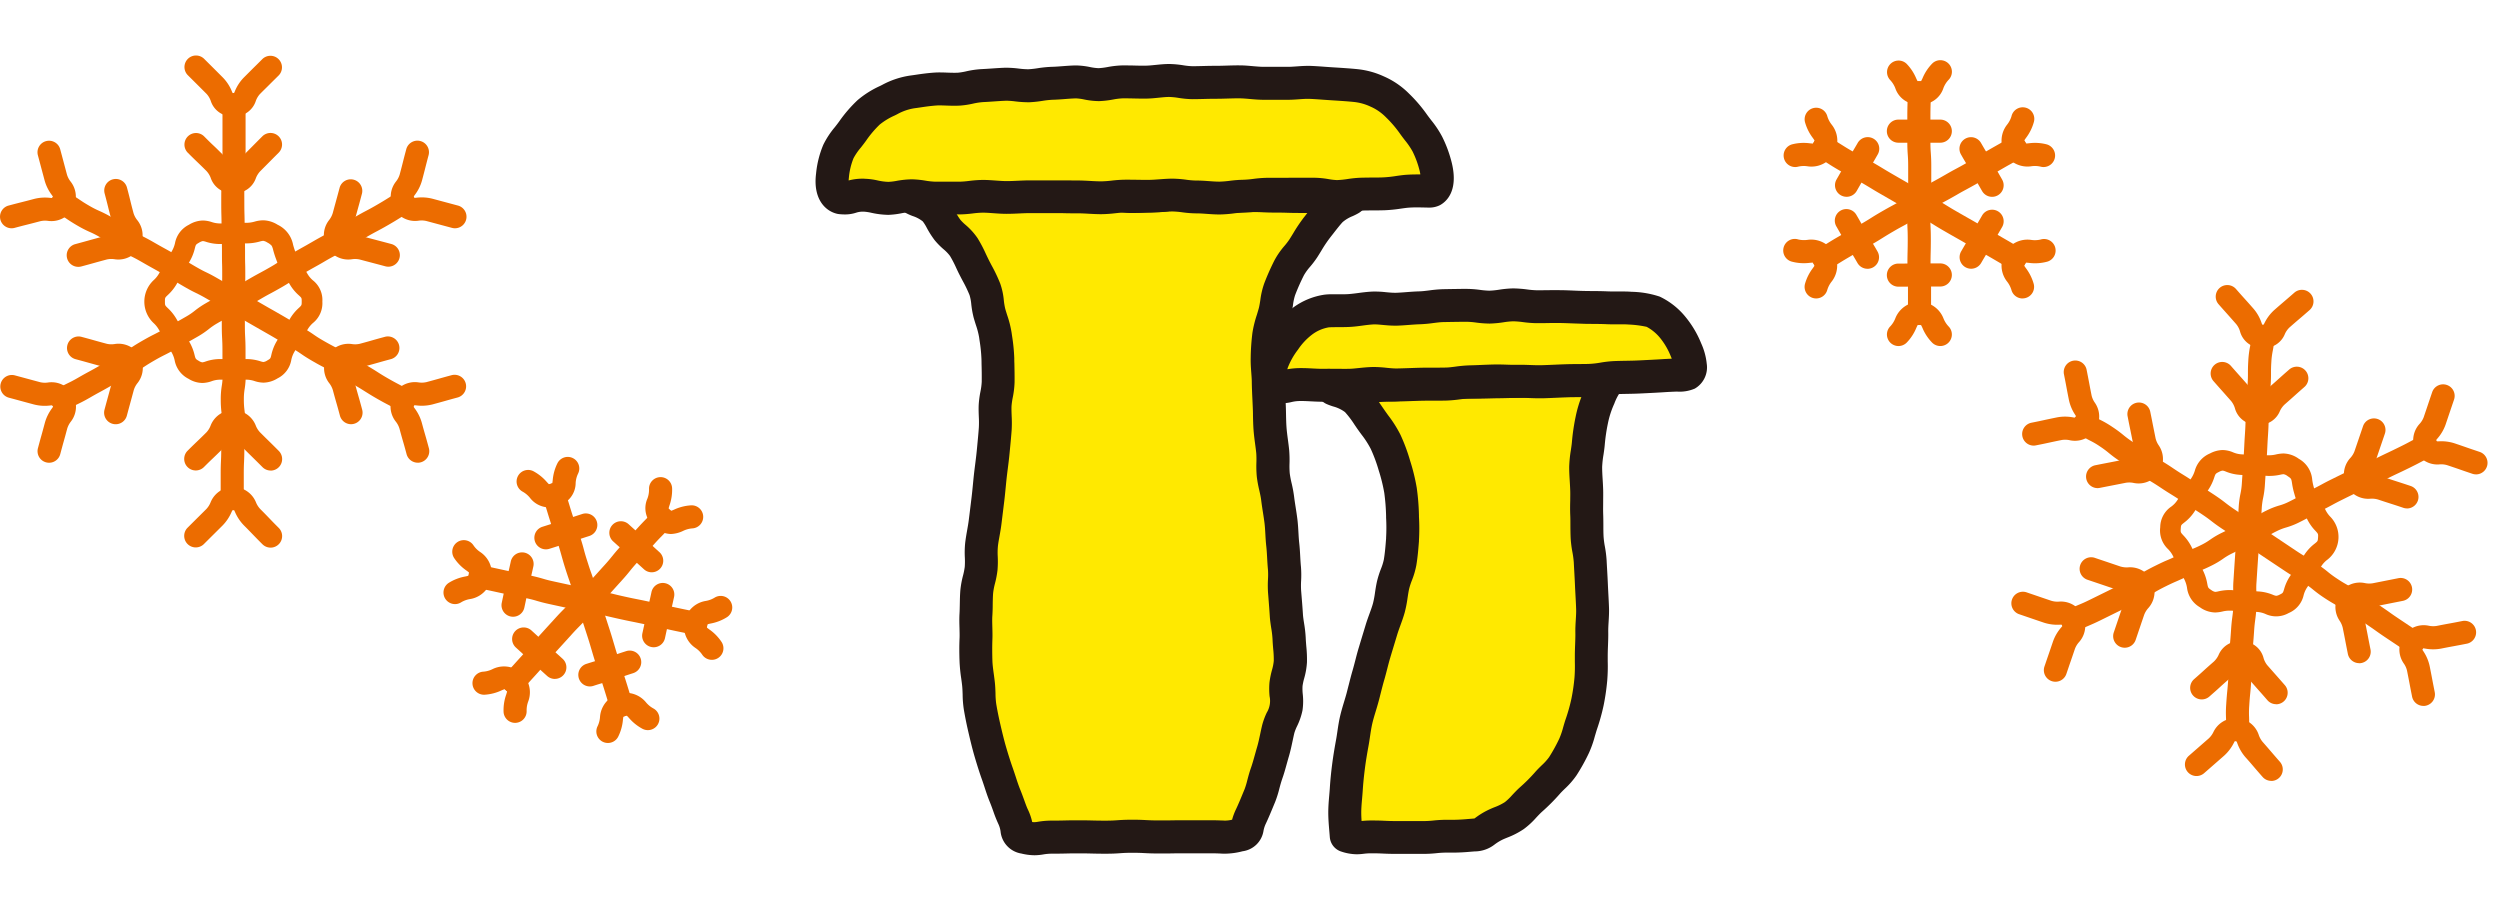 <svg xmlns="http://www.w3.org/2000/svg" xmlns:xlink="http://www.w3.org/1999/xlink" width="180" height="65" viewBox="0 0 180 65">
  <defs>
    <clipPath id="clip-path">
      <rect y="-4" width="180" height="65" fill="none"/>
    </clipPath>
  </defs>
  <g id="secret_img2" transform="translate(1177.987 -757.142)">
    <g id="スクロールグループ_5" data-name="スクロールグループ 5" transform="translate(-1177.988 761.142)" clip-path="url(#clip-path)" style="isolation: isolate">
      <g id="グループ_4914" data-name="グループ 4914" transform="translate(1161.955 -979.142)">
        <path id="パス_13166" data-name="パス 13166" d="M129.98,246.438c-.816-.266-.851.094-1.711.094s-.862-.022-1.723-.022-.861-.027-1.721-.027-.862-.04-1.723-.04-.858.055-1.716.055-.863-.119-1.725-.119-.865-.1-1.728-.1-.866.166-1.733.166-.866.065-1.731.065-.86-.219-1.718-.219-.863-.016-1.725-.016-.859.014-1.721.014-.861.121-1.723.121-.858.033-1.716.033-.861-.094-1.724-.094-.863-.025-1.728-.025-.867.151-1.732.151-.89-.275-1.714-.007c-.8.26.563.268,1.277,1.024.33.35.531.927.922,1.428a15.3,15.3,0,0,1,1.175,1.235c.288.451.5.987.771,1.51a6.377,6.377,0,0,1,1.06,3.19,13.756,13.756,0,0,1,.441,1.63,14.215,14.215,0,0,1,.18,1.686c.011.577.028,1.142.021,1.693-.006.573-.192,1.13-.218,1.683-.025.573.051,1.14.011,1.694s-.1,1.126-.151,1.681-.136,1.12-.2,1.676-.105,1.115-.172,1.673-.136,1.106-.205,1.666-.2,1.1-.261,1.662.03,1.125-.027,1.693c-.055.548-.268,1.089-.315,1.659-.045.55-.025,1.116-.06,1.69-.034.549.026,1.114,0,1.691-.021.558-.016,1.1,0,1.649s.124,1.1.181,1.637c.06.558.021,1.116.114,1.649.095.557.207,1.1.33,1.619.129.553.258,1.088.407,1.6.163.554.328,1.082.5,1.575.2.558.347,1.093.541,1.562.24.58.4,1.126.6,1.55.443.924.059,1.3.855,1.483.933.218.98-.021,1.939-.021s.96-.022,1.921-.022.962.025,1.925.025.962-.067,1.926-.067.959.05,1.917.05.961-.011,1.919-.011h1.926a5.532,5.532,0,0,0,1.91-.119c.8-.189.428-.414.874-1.347.2-.424.414-.944.652-1.52.192-.47.283-1.028.481-1.584.172-.491.3-1.024.466-1.574.149-.509.241-1.049.372-1.6.122-.521.472-1.014.569-1.568.091-.533-.068-1.112-.008-1.67.057-.539.3-1.076.315-1.636.02-.544-.07-1.1-.09-1.657-.022-.577-.166-1.131-.2-1.681-.035-.575-.084-1.133-.129-1.683-.047-.571.045-1.144-.01-1.694-.057-.57-.059-1.136-.122-1.688s-.062-1.129-.129-1.682-.175-1.117-.242-1.671-.249-1.1-.311-1.658.011-1.124-.042-1.686-.154-1.1-.195-1.671c-.04-.55-.032-1.109-.057-1.678-.023-.549-.057-1.107-.065-1.679-.007-.551-.091-1.111-.079-1.686a14.575,14.575,0,0,1,.114-1.686,14.043,14.043,0,0,1,.433-1.636,15.979,15.979,0,0,1,.35-1.662,16.322,16.322,0,0,1,.687-1.549,15.791,15.791,0,0,1,1-1.374c.325-.506.6-1,.918-1.415.394-.5.731-.965,1.063-1.317.709-.749,2.018-.843,1.225-1.1" transform="translate(-1194.903 742.778)" fill="#ffe900"/>
        <path id="パス_13167" data-name="パス 13167" d="M111.026,245.092c.442,0,.667,0,.884.008s.42.008.841.008a4.166,4.166,0,0,1,1.151.146,1.853,1.853,0,0,0,.567.073c.388,0,.568-.014.776-.029.224-.017.477-.036.955-.036a2.818,2.818,0,0,0,.644-.062,5.111,5.111,0,0,1,1.089-.1,7.921,7.921,0,0,1,.993.055,5.662,5.662,0,0,0,.735.04,6.533,6.533,0,0,1,1.024.071,4.271,4.271,0,0,0,.7.048c.391,0,.581-.012.782-.025.219-.014.467-.03.934-.03s.691.011.916.021c.207.01.4.019.807.019.449,0,.677.007.9.014s.412.013.824.013c.446,0,.672.006.891.011s.416.011.832.011a1.308,1.308,0,0,0,.429-.069,2.611,2.611,0,0,1,.76-.123h0a2.819,2.819,0,0,1,.889.156,1.345,1.345,0,0,1,1.064,1.21,1.3,1.3,0,0,1-.681,1.206,4.193,4.193,0,0,1-.4.2,2.551,2.551,0,0,0-.713.427c-.2.217-.429.508-.69.846-.1.125-.2.255-.3.387a9.525,9.525,0,0,0-.542.824c-.1.162-.2.329-.312.5a6.879,6.879,0,0,1-.5.658,3.78,3.78,0,0,0-.444.614,15.072,15.072,0,0,0-.636,1.435,3.868,3.868,0,0,0-.152.715,8.279,8.279,0,0,1-.157.819v.005c-.053.2-.113.4-.171.583a6.121,6.121,0,0,0-.235.917,13.72,13.72,0,0,0-.1,1.545c-.006.266.015.545.037.841.019.259.039.527.042.805.005.388.024.785.042,1.168.008.16.015.318.022.476.011.242.016.481.02.712.007.326.013.633.035.93s.06.577.1.885c.033.245.067.5.092.757a8.653,8.653,0,0,1,.024.948,6.072,6.072,0,0,0,.017.722,6.96,6.96,0,0,0,.136.716,9.19,9.19,0,0,1,.174.932c.031.258.072.521.116.8s.089.571.126.869c.039.324.057.636.074.937.015.265.029.514.056.756.037.326.055.647.072.957.014.26.028.506.052.747a7.436,7.436,0,0,1,.012,1.022,6.116,6.116,0,0,0,0,.693l.024.294c.038.457.077.929.107,1.415.012.2.047.426.084.664a9,9,0,0,1,.117,1.044c.007.192.024.39.041.6a9.254,9.254,0,0,1,.049,1.147,5.329,5.329,0,0,1-.2,1.162,4.281,4.281,0,0,0-.119.555,3.522,3.522,0,0,0,.015.578,4.654,4.654,0,0,1-.017,1.167v0a4.762,4.762,0,0,1-.387,1.135,3.273,3.273,0,0,0-.2.5c-.045.189-.086.382-.126.569-.076.358-.155.729-.263,1.1-.054.182-.105.365-.154.541-.1.36-.2.732-.331,1.092l0,.006c-.076.212-.135.436-.2.673a7.829,7.829,0,0,1-.3.962l-.079.191c-.209.507-.406.985-.6,1.393a2.088,2.088,0,0,0-.167.507,1.752,1.752,0,0,1-1.506,1.483,5.1,5.1,0,0,1-1.245.174c-.12,0-.235,0-.357-.01-.156-.006-.333-.014-.58-.014h-1.926c-.472,0-.7,0-.944.005s-.487.006-.975.006c-.51,0-.769-.014-1.02-.027-.231-.012-.449-.023-.9-.023s-.655.015-.882.031c-.257.018-.522.036-1.044.036-.5,0-.75-.007-.994-.013s-.466-.012-.931-.012-.694.005-.934.011-.494.011-.987.011a3.584,3.584,0,0,0-.631.054,3.915,3.915,0,0,1-.637.059,4.09,4.09,0,0,1-.941-.123,1.787,1.787,0,0,1-1.5-1.6,1.883,1.883,0,0,0-.158-.528,9.671,9.671,0,0,1-.368-.925c-.08-.224-.164-.455-.258-.684-.139-.335-.254-.688-.366-1.03-.063-.194-.129-.394-.2-.59-.165-.464-.331-.984-.522-1.635-.166-.567-.306-1.156-.424-1.663-.137-.583-.25-1.136-.344-1.689a7.641,7.641,0,0,1-.09-1.1c-.007-.221-.014-.43-.034-.624-.018-.174-.042-.35-.068-.536a11.685,11.685,0,0,1-.119-1.185c-.024-.62-.026-1.189,0-1.736.008-.228,0-.466-.006-.718-.009-.322-.019-.654,0-1,.014-.235.018-.474.023-.728.006-.319.011-.649.039-.986a6.814,6.814,0,0,1,.191-1.051,5.086,5.086,0,0,0,.126-.63,5.543,5.543,0,0,0,.006-.682,7,7,0,0,1,.023-1.027c.037-.331.093-.644.146-.946.045-.254.088-.494.116-.725l.061-.49q.073-.591.144-1.176c.035-.295.064-.59.094-.9.024-.247.048-.5.077-.759.026-.225.054-.445.081-.659.044-.345.085-.67.117-1,.012-.124.024-.25.036-.376.04-.419.082-.853.113-1.279a7.2,7.2,0,0,0,0-.762c-.011-.285-.023-.58-.009-.9a7.025,7.025,0,0,1,.124-.936,4.532,4.532,0,0,0,.093-.708c.005-.418,0-.844-.013-1.3q0-.18-.007-.363a11,11,0,0,0-.136-1.317q-.016-.114-.032-.227a5.606,5.606,0,0,0-.231-.883c-.062-.195-.126-.4-.182-.608l0-.007a6.872,6.872,0,0,1-.151-.877,3.216,3.216,0,0,0-.123-.658,9.261,9.261,0,0,0-.483-1.008c-.07-.132-.142-.268-.212-.406-.1-.189-.186-.377-.272-.559a8.069,8.069,0,0,0-.441-.849,2.91,2.91,0,0,0-.475-.493,5.229,5.229,0,0,1-.634-.648,6.649,6.649,0,0,1-.565-.887,3.14,3.14,0,0,0-.286-.459,2.251,2.251,0,0,0-.728-.388,3.984,3.984,0,0,1-.371-.159,1.281,1.281,0,0,1-.746-1.184,1.326,1.326,0,0,1,1.064-1.237,3.119,3.119,0,0,1,.977-.175,3,3,0,0,1,.612.071,2.2,2.2,0,0,0,.492.054,3.17,3.17,0,0,0,.661-.058,5.5,5.5,0,0,1,1.071-.093c.45,0,.678.007.9.013s.414.012.828.012a7.976,7.976,0,0,1,.992.054,5.69,5.69,0,0,0,.732.04c.406,0,.6-.008.812-.016s.452-.017.9-.017a4.171,4.171,0,0,0,.7-.049,6.434,6.434,0,0,1,1.026-.072c.422,0,.626,0,.843-.007S110.587,245.092,111.026,245.092Zm3.443,2.61a4.175,4.175,0,0,1-1.153-.146,1.845,1.845,0,0,0-.565-.073c-.443,0-.668,0-.885-.008s-.42-.008-.84-.008-.623,0-.839.007-.44.007-.882.007a4.165,4.165,0,0,0-.7.049,6.439,6.439,0,0,1-1.027.072c-.406,0-.6.008-.812.016s-.452.017-.9.017a7.958,7.958,0,0,1-.99-.054,5.7,5.7,0,0,0-.734-.04c-.448,0-.677-.007-.9-.013s-.415-.012-.831-.012a3.181,3.181,0,0,0-.663.058l-.029.005.018.031a4.655,4.655,0,0,0,.363.584,3.483,3.483,0,0,0,.356.35,4.838,4.838,0,0,1,.882.974,9.909,9.909,0,0,1,.587,1.113c.082.174.16.338.242.5.062.122.126.244.195.373a11.383,11.383,0,0,1,.6,1.268,5,5,0,0,1,.262,1.213,4.969,4.969,0,0,0,.094.578c.041.154.093.318.148.491a7.6,7.6,0,0,1,.32,1.274c.01.072.021.146.031.219a13.161,13.161,0,0,1,.16,1.606c0,.122,0,.241.007.359.01.451.02.917.014,1.374a6.456,6.456,0,0,1-.131,1.1,5.1,5.1,0,0,0-.088.62c-.009.215,0,.449.009.7a9.069,9.069,0,0,1,0,1.027c-.034.454-.076.9-.118,1.332q-.018.188-.036.375c-.035.368-.081.728-.125,1.075-.028.216-.053.42-.077.626-.026.234-.049.469-.073.719-.03.312-.061.635-.1.96q-.072.59-.145,1.182l-.06.488c-.036.293-.086.577-.135.851s-.1.541-.125.8v.005a5.063,5.063,0,0,0-.008.685,7.509,7.509,0,0,1-.017.989,7.006,7.006,0,0,1-.18.947,4.869,4.869,0,0,0-.134.691c-.021.26-.026.538-.031.832,0,.268-.009.544-.027.832-.015.241-.007.506,0,.787s.017.568.005.875c-.018.488-.017,1,0,1.56.011.306.054.62.1.953.027.2.054.4.076.6.03.281.039.545.047.8a5.8,5.8,0,0,0,.056.77c.087.509.19,1.015.316,1.551.138.593.258,1.081.391,1.537.178.606.332,1.087.482,1.511.079.225.149.439.217.646.1.313.2.609.3.859.116.28.213.55.3.788.1.278.186.518.274.7a4.039,4.039,0,0,1,.306.89,1.1,1.1,0,0,0,.15.012,1.818,1.818,0,0,0,.274-.031,5.932,5.932,0,0,1,.994-.082c.466,0,.693-.005.933-.011s.494-.011.988-.011.749.007.993.013.466.012.932.012c.439,0,.653-.015.879-.031.245-.017.523-.036,1.047-.036s.77.014,1.021.027c.23.012.448.023.9.023.474,0,.7,0,.948-.005s.486-.006.971-.006h1.926c.3,0,.507.009.678.016.1,0,.188.008.259.008a2.159,2.159,0,0,0,.5-.065,4.319,4.319,0,0,1,.279-.749c.167-.349.344-.777.548-1.273l.078-.188a6.069,6.069,0,0,0,.2-.671c.069-.259.147-.553.255-.856.1-.287.189-.605.283-.942.052-.185.105-.377.163-.573.082-.279.148-.591.218-.921.042-.2.086-.406.137-.619a5.065,5.065,0,0,1,.339-.925,1.6,1.6,0,0,0,.2-1.16,5.389,5.389,0,0,1-.008-1.007,6.157,6.157,0,0,1,.18-.893,3.467,3.467,0,0,0,.129-.658,7.379,7.379,0,0,0-.042-.86c-.019-.228-.04-.464-.048-.712a6.972,6.972,0,0,0-.091-.77c-.043-.28-.088-.57-.107-.881-.028-.461-.066-.92-.1-1.364l-.024-.3a8.107,8.107,0,0,1-.006-.973,5.5,5.5,0,0,0,0-.7c-.029-.294-.045-.579-.06-.853s-.031-.561-.06-.818c-.035-.309-.052-.6-.068-.89s-.03-.537-.06-.784-.072-.516-.115-.79-.091-.581-.127-.881c-.026-.215-.078-.449-.134-.7a8.836,8.836,0,0,1-.179-.972,8.05,8.05,0,0,1-.031-1.018A6.65,6.65,0,0,0,123.4,265c-.021-.213-.05-.435-.082-.669-.044-.329-.089-.669-.115-1.028s-.033-.711-.04-1.053c0-.227-.009-.442-.019-.659-.007-.156-.014-.311-.021-.466-.019-.4-.039-.819-.045-1.249,0-.208-.019-.429-.036-.663-.025-.338-.051-.687-.043-1.065a15.927,15.927,0,0,1,.125-1.824,8.135,8.135,0,0,1,.318-1.29c.052-.17.1-.33.142-.483.045-.174.076-.374.109-.586a5.708,5.708,0,0,1,.282-1.2,17.457,17.457,0,0,1,.738-1.663,5.691,5.691,0,0,1,.725-1.043,5.082,5.082,0,0,0,.333-.433c.1-.152.193-.308.286-.459a11.306,11.306,0,0,1,.694-1.044l0-.005c.1-.127.2-.251.288-.371l.038-.049c-.139,0-.3,0-.539,0-.449,0-.678-.007-.9-.014s-.411-.013-.823-.013c-.459,0-.692-.011-.917-.021-.207-.01-.4-.019-.806-.019s-.581.012-.782.025c-.219.014-.467.03-.934.03a6.543,6.543,0,0,1-1.025-.071,4.261,4.261,0,0,0-.7-.048,7.939,7.939,0,0,1-.995-.055,5.649,5.649,0,0,0-.733-.04,2.813,2.813,0,0,0-.642.062,5.116,5.116,0,0,1-1.091.1c-.389,0-.569.014-.777.029C115.2,247.683,114.946,247.7,114.469,247.7Z" transform="translate(-1194.903 742.778)" fill="#231815"/>
        <path id="パス_13168" data-name="パス 13168" d="M93.494,246.6c-.518-.114-.706-.791-.605-1.589a5.987,5.987,0,0,1,.429-1.741,9.63,9.63,0,0,1,1.024-1.47,8.57,8.57,0,0,1,1.153-1.351A6.58,6.58,0,0,1,97,239.533a4.943,4.943,0,0,1,1.651-.555c.393-.048.953-.155,1.662-.2.495-.032,1.061.04,1.68.008.521-.027,1.074-.228,1.67-.253.535-.023,1.1-.077,1.68-.1.541-.018,1.108.123,1.684.106.546-.017,1.1-.163,1.676-.178.55-.013,1.11-.085,1.679-.1s1.12.205,1.686.195,1.113-.19,1.675-.2,1.123.024,1.684.017,1.126-.116,1.688-.119,1.133.161,1.691.159,1.134-.03,1.691-.028,1.134-.037,1.686-.032c.573,0,1.135.1,1.681.1.58.01,1.141-.014,1.681,0,.59.015,1.16-.086,1.693-.064.6.023,1.161.077,1.676.107.628.039,1.191.076,1.669.126a4.992,4.992,0,0,1,1.594.456,4.74,4.74,0,0,1,1.4.985,9.25,9.25,0,0,1,1.131,1.321,11.773,11.773,0,0,1,1.006,1.443,7.808,7.808,0,0,1,.6,1.657c.186.785.139,1.484-.267,1.7-.144.077-.784-.021-1.726.038-.479.029-1.044.161-1.692.186-.517.019-1.082.01-1.69.027-.533.015-1.1.157-1.689.171-.543.012-1.113-.179-1.7-.169-.548.008-1.116,0-1.7.005-.553.008-1.12,0-1.7.01-.556.006-1.121.135-1.7.14-.558.005-1.122.13-1.694.135s-1.13-.083-1.7-.079-1.131-.138-1.7-.136-1.133.084-1.7.087-1.14-.013-1.709-.012-1.138.119-1.705.119-1.141-.062-1.706-.062-1.141-.015-1.7-.015-1.145.009-1.707.009c-.578,0-1.148.052-1.708.052-.581,0-1.153-.082-1.709-.084-.585,0-1.155.129-1.708.127-.59,0-1.158,0-1.7-.005-.6,0-1.168-.167-1.706-.171-.611,0-1.183.186-1.7.183-.655,0-1.228-.226-1.709-.228-1.076-.005-.858.268-1.7.181" transform="translate(-1194.903 742.778)" fill="#ffe900"/>
        <path id="パス_13169" data-name="パス 13169" d="M96.913,247.834h-.019a6.139,6.139,0,0,1-1.212-.15,3.419,3.419,0,0,0-.5-.078h-.024a1.544,1.544,0,0,0-.556.068,2.566,2.566,0,0,1-.82.13,4.018,4.018,0,0,1-.415-.023,1.188,1.188,0,0,1-.133-.021c-.85-.187-1.761-1.058-1.528-2.9a7.061,7.061,0,0,1,.525-2.081,6.192,6.192,0,0,1,.824-1.256c.113-.144.22-.281.316-.415A9.78,9.78,0,0,1,94.7,239.57a6.871,6.871,0,0,1,1.609-1.015l.161-.081a6.094,6.094,0,0,1,2.042-.674c.1-.013.226-.031.368-.052.363-.054.814-.121,1.357-.158h.005c.113-.007.233-.011.366-.011.177,0,.356.006.528.013s.345.012.515.012c.1,0,.2,0,.286-.007a4.463,4.463,0,0,0,.589-.1,6.71,6.71,0,0,1,1.092-.157c.232-.01.475-.027.731-.044.306-.021.623-.043.954-.055h.005l.137,0a7.652,7.652,0,0,1,.853.06,6.076,6.076,0,0,0,.635.049h.063a6.367,6.367,0,0,0,.673-.075,8.449,8.449,0,0,1,1.007-.1c.246-.006.5-.025.77-.046.292-.022.595-.045.911-.053h.071a5.5,5.5,0,0,1,1.009.117,3.7,3.7,0,0,0,.6.079h.017a4.883,4.883,0,0,0,.646-.082,6.692,6.692,0,0,1,1.033-.116c.3,0,.6,0,.894.009s.533.012.792.008c.228,0,.472-.027.731-.053.307-.031.625-.064.966-.066h.027a6.964,6.964,0,0,1,1,.092,4.976,4.976,0,0,0,.656.067h.006c.254,0,.517-.007.771-.014.283-.007.575-.014.867-.014h.08c.248,0,.494-.008.756-.016.3-.009.609-.019.919-.016.343,0,.664.031.974.058.254.022.494.043.715.046.267,0,.526,0,.782,0,.165,0,.329,0,.491,0s.292,0,.419,0c.233.006.479-.012.741-.031.245-.018.5-.036.762-.036.071,0,.141,0,.208,0,.39.015.756.042,1.11.068.206.015.4.029.586.04.62.039,1.215.077,1.724.13a6.012,6.012,0,0,1,1.879.52l.062.027a5.87,5.87,0,0,1,1.76,1.223,10.457,10.457,0,0,1,1.274,1.489c.094.132.2.269.311.414a7.256,7.256,0,0,1,.788,1.185,8.976,8.976,0,0,1,.7,1.913c.485,2.048-.441,2.795-.861,3.02a1.7,1.7,0,0,1-.837.172c-.1,0-.2,0-.313-.006-.139,0-.3-.008-.471-.008-.209,0-.4.006-.593.018-.162.01-.363.039-.577.069a10.8,10.8,0,0,1-1.143.118c-.291.011-.582.013-.89.015-.263,0-.536,0-.813.012a6.459,6.459,0,0,0-.661.071,8.89,8.89,0,0,1-1.034.1h-.078a6.042,6.042,0,0,1-.959-.1,4.416,4.416,0,0,0-.646-.073h-.025c-.145,0-.3,0-.487,0h-.7c-.2,0-.361,0-.51,0-.3,0-.6,0-.891.006-.266,0-.541,0-.813,0a6.877,6.877,0,0,0-.7.061,9.018,9.018,0,0,1-1,.079,7.062,7.062,0,0,0-.71.059,9.217,9.217,0,0,1-.983.076h-.039c-.311,0-.609-.022-.9-.042-.26-.019-.505-.037-.737-.037h-.057a7.961,7.961,0,0,1-.974-.076,6.065,6.065,0,0,0-.7-.06h-.008c-.239,0-.494.02-.765.04-.3.022-.609.045-.934.047h-.113c-.265,0-.531,0-.789-.006s-.509-.006-.759-.006h-.053c-.221,0-.467.026-.727.053a9.288,9.288,0,0,1-.98.066h-.026c-.315,0-.617-.017-.91-.033-.27-.015-.525-.029-.77-.029h-.1c-.28,0-.558,0-.828-.008s-.524-.007-.781-.007l-.714,0c-.326,0-.663,0-.993,0-.264,0-.531.012-.813.025s-.59.027-.895.027c-.339,0-.654-.024-.959-.046-.267-.019-.52-.037-.754-.038a6.854,6.854,0,0,0-.734.057,8.4,8.4,0,0,1-.957.07h-.017c-.451,0-.9,0-1.327,0H100.3a7.264,7.264,0,0,1-1.078-.1,5.045,5.045,0,0,0-.629-.069,4.706,4.706,0,0,0-.719.082A5.88,5.88,0,0,1,96.913,247.834Zm-1.75-2.6H95.2a4.885,4.885,0,0,1,.949.124,4.067,4.067,0,0,0,.758.1h.009a4.168,4.168,0,0,0,.582-.07,6.652,6.652,0,0,1,1.1-.113h.014a6.771,6.771,0,0,1,.963.095,5.285,5.285,0,0,0,.736.076h.38q.641,0,1.321,0h.013a6.557,6.557,0,0,0,.691-.055,8.863,8.863,0,0,1,1-.072c.32,0,.625.023.92.044.277.02.54.039.793.04s.507-.012.782-.024c.3-.014.6-.028.922-.028s.654,0,.976,0c.516,0,1.046,0,1.545,0,.261,0,.531.008.794.008h.091c.314,0,.615.017.905.033.272.015.53.029.779.029h.022a7.4,7.4,0,0,0,.739-.053,9.462,9.462,0,0,1,.966-.066h.059c.265,0,.53,0,.787.006s.509.006.76.006h.1c.242,0,.5-.02.769-.04.3-.022.607-.045.929-.047h.018a8.049,8.049,0,0,1,.987.077,5.994,5.994,0,0,0,.686.059h.057c.318,0,.619.022.91.043.256.019.5.036.724.036h.023a7.2,7.2,0,0,0,.729-.06,8.936,8.936,0,0,1,.961-.075,7,7,0,0,0,.739-.063,8.745,8.745,0,0,1,.957-.077c.282,0,.563,0,.835,0,.3,0,.58,0,.861-.005.161,0,.335,0,.546,0h.7c.176,0,.319,0,.449,0h.062a6.347,6.347,0,0,1,1.018.1,4.189,4.189,0,0,0,.587.068h.024a6.855,6.855,0,0,0,.761-.078,8.282,8.282,0,0,1,.921-.092c.3-.008.585-.011.86-.013.291,0,.565,0,.819-.014a8.767,8.767,0,0,0,.9-.1c.251-.036.511-.073.766-.088.238-.015.48-.022.739-.022l.221,0c-.011-.076-.027-.163-.051-.26a6.668,6.668,0,0,0-.512-1.4,5.353,5.353,0,0,0-.544-.794c-.121-.157-.245-.319-.368-.493a8.089,8.089,0,0,0-.988-1.154,3.571,3.571,0,0,0-1.049-.748l-.074-.033a3.72,3.72,0,0,0-1.174-.333c-.461-.048-1.028-.085-1.617-.122-.2-.012-.4-.027-.618-.042-.333-.024-.678-.05-1.03-.063l-.114,0c-.177,0-.377.015-.59.03-.291.021-.629.045-.974.037-.107,0-.224,0-.358,0-.154,0-.309,0-.466,0-.278,0-.56.006-.847,0-.3-.005-.6-.03-.88-.055s-.539-.047-.791-.049h-.092c-.235,0-.476.008-.731.015s-.545.017-.83.017h-.08c-.263,0-.528.007-.808.014s-.542.014-.821.014H118.8a6.9,6.9,0,0,1-.993-.091,5.029,5.029,0,0,0-.667-.068h-.012c-.228,0-.476.027-.739.053-.3.031-.613.063-.947.066h-.179c-.234,0-.466-.005-.69-.01-.282-.006-.544-.012-.809-.008a4.771,4.771,0,0,0-.673.083,6.778,6.778,0,0,1-.994.115h-.064a5.569,5.569,0,0,1-1.024-.118,3.656,3.656,0,0,0-.582-.078h-.017c-.253.006-.511.026-.784.047-.288.022-.586.045-.892.052a6.452,6.452,0,0,0-.725.079,8.209,8.209,0,0,1-.942.1l-.135,0a8.068,8.068,0,0,1-.894-.063,5.825,5.825,0,0,0-.594-.046h-.056c-.294.011-.591.031-.879.051-.26.018-.529.036-.792.048a4.741,4.741,0,0,0-.717.111,6.209,6.209,0,0,1-.942.141c-.13.007-.264.01-.408.01-.213,0-.41-.007-.6-.014-.159-.006-.309-.011-.444-.011-.081,0-.15,0-.212.006-.449.031-.831.088-1.168.138-.152.022-.295.044-.428.06a3.741,3.741,0,0,0-1.259.436l-.169.085a4.852,4.852,0,0,0-1.077.651,7.491,7.491,0,0,0-.987,1.165c-.124.173-.252.337-.376.495a4.387,4.387,0,0,0-.528.768,4.916,4.916,0,0,0-.334,1.4c-.009.075-.014.142-.016.2A3.943,3.943,0,0,1,95.163,245.23Z" transform="translate(-1194.903 742.778)" fill="#231815"/>
        <path id="パス_13170" data-name="パス 13170" d="M129.178,260.167c-.868.288.65.241,1.45,1.029a11.326,11.326,0,0,1,1.092,1.458,10.306,10.306,0,0,1,1,1.52,12.147,12.147,0,0,1,.639,1.715,13.1,13.1,0,0,1,.435,1.773,15.373,15.373,0,0,1,.146,1.827,15.072,15.072,0,0,1,0,1.687c-.044.555-.087,1.12-.18,1.678s-.375,1.063-.5,1.616-.156,1.108-.307,1.656-.377,1.05-.54,1.593-.325,1.068-.489,1.611-.282,1.083-.441,1.626-.283,1.081-.429,1.627-.332,1.068-.459,1.619-.179,1.1-.282,1.661-.194,1.1-.266,1.661-.129,1.106-.164,1.672-.111,1.113-.108,1.685c0,.553.062,1.092.106,1.662.871.267.9.069,1.813.069s.915.042,1.83.042.917.008,1.834.008.918-.092,1.838-.092a15.571,15.571,0,0,0,1.832-.082c.822-.065.572-.2,1.465-.675a11.455,11.455,0,0,0,1.495-.728,15.146,15.146,0,0,0,1.2-1.156,13,13,0,0,0,1.168-1.168,12.359,12.359,0,0,0,1.123-1.229,13.058,13.058,0,0,0,.81-1.465,32.652,32.652,0,0,0,.972-3.174,15.132,15.132,0,0,0,.238-1.647c.052-.533.027-1.086.027-1.668s.047-1.141.037-1.7c-.009-.577.073-1.147.055-1.7-.019-.578-.059-1.147-.082-1.7-.024-.58-.062-1.148-.089-1.7-.028-.582-.191-1.141-.218-1.694-.028-.584-.01-1.154-.032-1.7-.023-.586.01-1.153,0-1.7-.014-.593-.079-1.161-.073-1.706.011-.6.148-1.16.192-1.7a14.082,14.082,0,0,1,.246-1.669,7.624,7.624,0,0,1,.506-1.592,4.819,4.819,0,0,1,.846-1.461c-.871-.212-.9.038-1.8.063s-.894-.043-1.789-.02-.892.158-1.787.181-.9.032-1.793.057-.9.017-1.794.04-.9-.006-1.795.017-.9-.017-1.788.007-.9.065-1.795.09-.9.081-1.8.106a16.329,16.329,0,0,1-1.81.033c-.909-.041-.926-.246-1.782.039" transform="translate(-1194.903 742.778)" fill="#ffe900"/>
        <path id="パス_13171" data-name="パス 13171" d="M148.314,258.282a3.649,3.649,0,0,1,.874.118,1.187,1.187,0,0,1,.568,1.985,3.8,3.8,0,0,0-.574,1.033l-.035.079a6.472,6.472,0,0,0-.428,1.347,13.009,13.009,0,0,0-.226,1.527c-.021.258-.058.5-.094.743a6.992,6.992,0,0,0-.095.875c0,.266.015.556.034.864.016.255.032.519.039.8s0,.523,0,.773c0,.313-.009.609,0,.907.011.275.013.552.014.82,0,.288,0,.585.017.872a6.167,6.167,0,0,0,.091.683,8.391,8.391,0,0,1,.127,1.011c.011.225.024.452.037.682.019.334.038.679.053,1.029.01.231.022.462.035.707.018.325.036.662.047,1s-.009.672-.028.989c-.016.259-.03.5-.027.735.006.334-.006.664-.018.983-.01.255-.019.5-.019.735,0,.14,0,.278,0,.415a12.607,12.607,0,0,1-.036,1.368,16.271,16.271,0,0,1-.257,1.774,14.807,14.807,0,0,1-.48,1.729c-.055.164-.1.333-.156.513a7.546,7.546,0,0,1-.428,1.206,13.9,13.9,0,0,1-.888,1.6,5.843,5.843,0,0,1-.854.979c-.135.132-.262.256-.36.37a14.18,14.18,0,0,1-1.274,1.277c-.139.126-.278.274-.424.43a5.714,5.714,0,0,1-.888.817,5.854,5.854,0,0,1-1.2.619c-.158.065-.307.126-.408.181a3.364,3.364,0,0,0-.489.309,2.349,2.349,0,0,1-1.447.5l-.3.024a14.8,14.8,0,0,1-1.629.062,6.773,6.773,0,0,0-.8.04,9.076,9.076,0,0,1-1.036.052c-.464,0-.7,0-.927,0s-.453,0-.907,0c-.485,0-.731-.011-.969-.022-.221-.01-.43-.02-.861-.02a4.459,4.459,0,0,0-.568.036,4.1,4.1,0,0,1-.489.034,3.644,3.644,0,0,1-1.1-.192,1.188,1.188,0,0,1-.836-1.044c-.01-.133-.021-.265-.033-.4-.037-.435-.075-.885-.077-1.354,0-.438.034-.85.069-1.249.016-.18.031-.351.042-.518.033-.539.089-1.112.171-1.747s.191-1.259.276-1.723c.038-.2.068-.411.1-.63.052-.351.106-.715.193-1.086s.189-.711.29-1.045c.065-.213.126-.415.179-.613s.1-.4.152-.591c.088-.347.179-.706.284-1.064.067-.23.128-.465.192-.714.077-.3.157-.611.253-.923q.1-.334.2-.664.144-.472.285-.939c.086-.287.183-.553.277-.811s.19-.519.256-.76a6.877,6.877,0,0,0,.146-.779c.04-.267.082-.543.149-.831a7.033,7.033,0,0,1,.28-.878,3.971,3.971,0,0,0,.206-.66c.082-.491.122-.992.163-1.522l0-.057a13,13,0,0,0,0-1.441l0-.11a14.58,14.58,0,0,0-.133-1.686,12.034,12.034,0,0,0-.4-1.613,10.916,10.916,0,0,0-.572-1.543,6.609,6.609,0,0,0-.665-1.032c-.079-.107-.156-.212-.23-.316-.1-.137-.185-.267-.273-.395a6.9,6.9,0,0,0-.686-.906,2.488,2.488,0,0,0-.862-.41c-.136-.045-.265-.088-.385-.14a1.249,1.249,0,0,1-.16-2.27,2.229,2.229,0,0,1,.418-.18,3.384,3.384,0,0,1,1.1-.209h0a3.58,3.58,0,0,1,.567.053,4.561,4.561,0,0,0,.54.057c.219.011.383.016.522.016.166,0,.289-.007.459-.017s.4-.024.745-.032c.407-.011.606-.029.817-.049.24-.022.488-.044.978-.057.416-.012.619-.027.835-.042.236-.017.479-.035.962-.048.2-.005.381-.008.544-.008s.281,0,.4,0,.217,0,.349,0,.305,0,.493-.008c.264-.007.473-.01.68-.01l.489,0c.188,0,.382,0,.628-.01.438-.011.664-.015.883-.019s.452-.008.911-.021c.441-.012.667-.02.885-.028s.453-.016.907-.029a4.048,4.048,0,0,0,.721-.073,6.329,6.329,0,0,1,1.067-.108c.14,0,.264-.005.381-.005.261,0,.442.009.6.017s.28.014.479.014c.1,0,.207,0,.328,0a2.859,2.859,0,0,0,.551-.068A3.312,3.312,0,0,1,148.314,258.282Zm-1.567,2.528c-.256,0-.436-.009-.594-.016s-.283-.014-.486-.014c-.1,0-.2,0-.319,0a4.06,4.06,0,0,0-.716.073,6.3,6.3,0,0,1-1.071.108c-.442.012-.668.02-.886.028s-.452.016-.9.029c-.471.013-.7.017-.932.021-.214,0-.436.008-.864.019-.267.007-.48.01-.69.01l-.489,0c-.186,0-.375,0-.616.009-.207.006-.39.009-.556.009s-.277,0-.4,0-.219,0-.354,0-.3,0-.481.007c-.427.011-.632.026-.85.042-.232.017-.473.035-.944.048-.416.011-.616.029-.828.049-.227.021-.484.044-.968.057-.248.006-.423.015-.571.023.068.1.137.2.206.3.082.119.166.242.253.367.063.089.133.184.2.28a8.689,8.689,0,0,1,.891,1.408,13.162,13.162,0,0,1,.7,1.883,14.31,14.31,0,0,1,.472,1.935,16.684,16.684,0,0,1,.16,1.971l0,.107a14.978,14.978,0,0,1,0,1.711l0,.06c-.044.557-.09,1.133-.188,1.722a5.837,5.837,0,0,1-.322,1.1,5.1,5.1,0,0,0-.193.589c-.047.2-.079.417-.114.648a8.888,8.888,0,0,1-.206,1.058c-.092.333-.205.643-.314.942-.086.236-.167.459-.233.677-.094.315-.191.632-.288.952q-.1.329-.2.661l0,.005c-.08.26-.149.531-.223.819-.066.257-.134.523-.213.793-.093.315-.174.637-.261.978-.051.2-.1.412-.161.622-.063.236-.133.465-.2.686-.094.31-.183.6-.249.893s-.11.581-.157.9c-.034.23-.069.468-.114.711-.079.433-.181,1.008-.256,1.6s-.126,1.1-.157,1.594c-.013.2-.03.39-.046.575-.032.36-.061.7-.06,1.03,0,.193.01.388.023.587a6.527,6.527,0,0,1,.709-.037c.485,0,.731.011.969.022.221.01.43.02.861.02.464,0,.7,0,.927,0s.453,0,.907,0a6.761,6.761,0,0,0,.8-.04,9.087,9.087,0,0,1,1.038-.052,12.572,12.572,0,0,0,1.439-.055l.3-.024c.092-.007.15-.014.185-.019l.032-.024a5.661,5.661,0,0,1,.781-.5,6.565,6.565,0,0,1,.629-.285,3.8,3.8,0,0,0,.741-.366,4,4,0,0,0,.521-.5c.165-.175.351-.374.565-.567a11.98,11.98,0,0,0,1.066-1.063c.163-.19.334-.357.5-.519a3.929,3.929,0,0,0,.53-.586,11.828,11.828,0,0,0,.735-1.333,5.754,5.754,0,0,0,.285-.834c.057-.195.115-.4.185-.6a12.549,12.549,0,0,0,.407-1.458,13.963,13.963,0,0,0,.219-1.518,10.7,10.7,0,0,0,.025-1.115c0-.145,0-.292,0-.44,0-.284.01-.558.02-.824.011-.3.022-.583.017-.854-.005-.325.013-.626.031-.918.017-.275.032-.534.025-.768-.01-.316-.028-.64-.045-.953-.013-.242-.027-.492-.037-.737-.014-.333-.033-.669-.051-.994-.013-.236-.026-.469-.038-.7a6.383,6.383,0,0,0-.1-.73,8,8,0,0,1-.122-.964c-.016-.337-.018-.66-.02-.972,0-.259,0-.5-.012-.74-.014-.363-.009-.705,0-1.036,0-.241.007-.468,0-.686s-.02-.459-.035-.7c-.021-.338-.042-.687-.039-1.041v-.009a9,9,0,0,1,.12-1.186c.031-.21.061-.407.075-.584a15.272,15.272,0,0,1,.265-1.805,8.849,8.849,0,0,1,.468-1.564Z" transform="translate(-1194.903 742.778)" fill="#231815"/>
        <path id="パス_13172" data-name="パス 13172" d="M124.888,260.191c-.484-.107-.62-.851-.354-1.708a6.3,6.3,0,0,1,.907-1.644,5.707,5.707,0,0,1,1.292-1.359,3.932,3.932,0,0,1,1.74-.729c.364-.045.949.013,1.679-.03.493-.029,1.053-.15,1.673-.178.521-.022,1.089.106,1.682.085.535-.018,1.093-.085,1.671-.1.545-.015,1.105-.142,1.676-.156.55-.011,1.11-.018,1.675-.026s1.121.134,1.684.127,1.126-.159,1.684-.163,1.133.133,1.686.134c.577,0,1.142-.016,1.688-.01.587.007,1.151.042,1.689.054.6.013,1.16.008,1.68.03.628.027,1.2-.012,1.676.027a6.942,6.942,0,0,1,1.657.253,4.261,4.261,0,0,1,1.437,1.158,6.1,6.1,0,0,1,.93,1.587c.333.785.459,1.529.048,1.752a15.118,15.118,0,0,1-1.751.117c-.489.032-1.071.059-1.723.091-.533.025-1.113.021-1.733.046-.548.022-1.123.18-1.728.2-.558.02-1.139.008-1.734.027-.565.018-1.145.052-1.735.068-.57.017-1.151-.042-1.736-.026s-1.153-.034-1.733-.021-1.158.049-1.738.062-1.163.146-1.74.158-1.168,0-1.74.012c-.59.013-1.171.042-1.738.053-.6.012-1.178-.114-1.736-.1-.607.012-1.185.119-1.736.13-.62.01-1.2-.016-1.735,0-.662.011-1.25-.059-1.743-.051-1.084.017-.865.216-1.721.141" transform="translate(-1194.903 742.778)" fill="#ffe900"/>
        <path id="パス_13173" data-name="パス 13173" d="M125.222,261.4c-.13,0-.273-.007-.437-.021a1.194,1.194,0,0,1-.153-.023,1.717,1.717,0,0,1-1.119-.832,3,3,0,0,1-.113-2.388,7.2,7.2,0,0,1,1.075-1.983,6.735,6.735,0,0,1,1.576-1.64,5.038,5.038,0,0,1,2.275-.935,4.48,4.48,0,0,1,.562-.027l.292,0,.338,0c.213,0,.392,0,.565-.015s.392-.039.618-.07c.318-.043.678-.091,1.071-.109a6.972,6.972,0,0,1,.963.045c.225.021.438.042.637.042l.093,0c.233-.008.477-.026.735-.046.3-.023.614-.047.943-.056.211-.006.448-.036.7-.067a9.636,9.636,0,0,1,.984-.089h.005c.451-.009.916-.015,1.365-.022l.317,0h.073a7.7,7.7,0,0,1,.933.072,5.773,5.773,0,0,0,.655.056h.025a5.754,5.754,0,0,0,.687-.07,7.53,7.53,0,0,1,1-.093h.015a8.309,8.309,0,0,1,1,.076,6.223,6.223,0,0,0,.686.058c.236,0,.479,0,.713-.006.324,0,.661-.008.985,0,.351,0,.687.018,1.012.031.241.01.468.019.69.024s.452.007.671.009c.359,0,.7.007,1.033.021.15.006.308.009.512.009l.511,0c.209,0,.455,0,.7.022a6.878,6.878,0,0,1,2.032.346,5.338,5.338,0,0,1,1.867,1.474,7.3,7.3,0,0,1,1.121,1.894,4.7,4.7,0,0,1,.4,1.472,1.766,1.766,0,0,1-.873,1.792l-.006,0a2.763,2.763,0,0,1-1.273.207c-.263.01-.591.023-.959.048-.431.028-.935.053-1.469.079l-.275.013c-.293.014-.585.019-.894.025-.276.005-.561.01-.849.022a6.357,6.357,0,0,0-.674.082,8.65,8.65,0,0,1-1.063.118c-.3.011-.605.013-.9.015-.274,0-.557,0-.833.012-.249.008-.5.019-.764.031-.317.014-.644.028-.976.038-.079,0-.162,0-.252,0-.236,0-.466-.008-.689-.017-.279-.01-.536-.02-.8-.013-.086,0-.172,0-.265,0-.232,0-.46-.007-.68-.014-.278-.008-.535-.016-.794-.011s-.54.018-.825.03-.6.025-.913.032c-.228.005-.48.037-.747.07a9.462,9.462,0,0,1-.995.088c-.277.006-.555.007-.794.007h-.247c-.213,0-.461,0-.7.005-.275.006-.557.016-.83.026-.3.011-.607.021-.91.027h-.1a9.365,9.365,0,0,1-.936-.06c-.237-.023-.461-.046-.655-.046h-.043c-.26.005-.527.033-.811.062s-.605.062-.923.068l-.332,0c-.211,0-.414,0-.61-.005-.283,0-.542-.007-.792,0h-.168c-.333,0-.644-.016-.918-.031-.219-.011-.425-.022-.6-.022h-.062a2.745,2.745,0,0,0-.679.07A2.95,2.95,0,0,1,125.222,261.4Zm3.666-5.475a2.587,2.587,0,0,0-.269.009,2.756,2.756,0,0,0-1.2.52,4.492,4.492,0,0,0-1.014,1.083,5.185,5.185,0,0,0-.738,1.307q-.017.056-.03.107a5.393,5.393,0,0,1,.954-.084h.1c.236,0,.473.012.724.025.3.016.6.032.918.026.269-.006.578,0,.868,0s.571.008.867,0c.215,0,.462-.03.724-.056.3-.031.648-.066,1.008-.074h.088a8.858,8.858,0,0,1,.889.057c.249.025.484.048.7.048h.057c.285-.006.571-.016.873-.026.28-.01.57-.02.863-.027.262-.005.524-.006.75-.006h.247c.226,0,.488,0,.743-.006.23,0,.483-.036.751-.07a9.661,9.661,0,0,1,.987-.088c.287-.006.57-.018.869-.031.283-.012.576-.024.869-.031.321-.007.626,0,.921.011s.547.017.81.01c.078,0,.158,0,.244,0,.242,0,.475.009.7.017.278.01.534.02.786.012.315-.009.632-.023.939-.036.26-.012.529-.023.793-.032.307-.01.605-.012.894-.014s.568,0,.836-.013a6.624,6.624,0,0,0,.779-.091,8.18,8.18,0,0,1,.944-.109c.315-.013.613-.018.9-.023s.567-.01.823-.022l.273-.013c.547-.027,1.019-.05,1.428-.076.281-.019.536-.031.759-.04q-.031-.084-.072-.18a5.064,5.064,0,0,0-.736-1.275,3.2,3.2,0,0,0-1-.839,7.7,7.7,0,0,0-1.295-.165c-.159-.013-.345-.015-.506-.015l-.511,0c-.24,0-.429,0-.613-.011-.3-.013-.617-.016-.956-.019-.225,0-.458,0-.7-.01s-.492-.015-.733-.025c-.309-.012-.628-.025-.945-.029h-.246c-.223,0-.447,0-.684.005s-.491.006-.744.006a8.077,8.077,0,0,1-.964-.075,6.313,6.313,0,0,0-.715-.059,5.589,5.589,0,0,0-.688.07,7.717,7.717,0,0,1-.987.093h-.055a7.745,7.745,0,0,1-.939-.073,5.739,5.739,0,0,0-.648-.055h-.035l-.322,0c-.445.006-.905.013-1.348.021-.23.006-.478.037-.741.071a9.312,9.312,0,0,1-.929.085c-.272.008-.543.029-.831.05-.271.021-.552.042-.833.051-.057,0-.116,0-.175,0-.311,0-.6-.028-.861-.052-.205-.019-.4-.038-.56-.038h-.075c-.284.013-.576.052-.858.09-.26.035-.529.071-.8.087-.22.013-.444.019-.7.019-.129,0-.252,0-.368,0Z" transform="translate(-1194.903 742.778)" fill="#231815"/>
        <path id="パス_13174" data-name="パス 13174" d="M48.67,269.095a.832.832,0,0,1-.832-.832c0-.443,0-.665,0-.886s0-.449,0-.9.011-.7.021-.928.019-.428.019-.857c0-.48.021-.724.04-.96.018-.211.035-.41.035-.82a5.436,5.436,0,0,0-.048-.787,7.081,7.081,0,0,1-.061-.989,5.912,5.912,0,0,1,.076-1.009,4.3,4.3,0,0,0,.057-.759c0-.439,0-.652-.006-.878s-.006-.449-.006-.9c0-.422-.011-.626-.022-.843s-.025-.465-.025-.93c0-.428-.008-.636-.017-.856s-.018-.46-.018-.921.017-.713.034-.945c.015-.212.03-.413.03-.825,0-.435,0-.646-.008-.869s-.009-.45-.009-.9c0-.429-.007-.638-.015-.859s-.015-.458-.015-.915c0-.431-.005-.641-.011-.862s-.011-.452-.011-.9,0-.672.005-.892,0-.436,0-.871a8.753,8.753,0,0,1,.046-.963,7.127,7.127,0,0,0,.039-.8c0-.44,0-.663,0-.88s0-.447,0-.893,0-.66,0-.88,0-.445,0-.89a.831.831,0,0,1,1.663,0c0,.44,0,.66,0,.88s0,.445,0,.89,0,.662,0,.878,0,.447,0,.895a8.748,8.748,0,0,1-.046.962,7.134,7.134,0,0,0-.039.8c0,.445,0,.671-.005.89s0,.436,0,.873.005.641.011.862.011.452.011.9c0,.429.007.638.015.859s.015.458.015.915c0,.434,0,.645.008.868s.009.45.009.9c0,.473-.017.713-.034.945-.015.212-.03.413-.03.825,0,.428.008.635.017.855s.018.461.018.922c0,.421.011.625.022.842s.025.465.025.931c0,.437,0,.65.006.875s.006.45.006.9a5.9,5.9,0,0,1-.076,1.007,4.309,4.309,0,0,0-.057.761,5.437,5.437,0,0,0,.048.787,7.08,7.08,0,0,1,.061.989c0,.48-.021.724-.04.96-.018.211-.035.41-.035.82,0,.466-.011.7-.021.931s-.019.427-.019.854c0,.444,0,.666,0,.887s0,.449,0,.9A.832.832,0,0,1,48.67,269.095Z" transform="translate(-1193.903 742.778)" fill="#ec6c00"/>
        <path id="パス_13175" data-name="パス 13175" d="M48.743,240.74a1.605,1.605,0,0,1-1.621-1.116,1.474,1.474,0,0,0-.3-.5c-.415-.416-.574-.574-.793-.792l-.554-.551a.831.831,0,1,1,1.174-1.178l.552.549c.221.22.381.379.8.8a3.07,3.07,0,0,1,.647,1c.018.04.039.088.058.127.025,0,.063,0,.088,0,.019-.039.04-.088.058-.128a3.075,3.075,0,0,1,.649-1c.351-.352.521-.519.7-.7.162-.159.33-.324.65-.645a.832.832,0,0,1,1.176,1.176c-.326.326-.5.493-.66.655s-.343.337-.69.685a1.478,1.478,0,0,0-.306.5A1.607,1.607,0,0,1,48.743,240.74Z" transform="translate(-1193.903 742.778)" fill="#ec6c00"/>
        <path id="パス_13176" data-name="パス 13176" d="M48.744,246.268a1.612,1.612,0,0,1-1.625-1.1,1.512,1.512,0,0,0-.307-.494c-.32-.32-.49-.482-.653-.639s-.355-.34-.706-.693a.832.832,0,0,1,1.178-1.174c.339.34.5.5.68.667s.345.331.678.663a3.119,3.119,0,0,1,.644.979c.018.039.04.087.059.126h.053l.062,0c.02-.039.044-.09.064-.131a3.164,3.164,0,0,1,.644-.962l.617-.621c.186-.188.353-.356.724-.727a.832.832,0,0,1,1.176,1.176c-.369.369-.534.536-.719.722l-.622.626a1.556,1.556,0,0,0-.315.494A1.609,1.609,0,0,1,48.744,246.268Z" transform="translate(-1193.903 742.778)" fill="#ec6c00"/>
        <path id="パス_13177" data-name="パス 13177" d="M51.431,271.793a.829.829,0,0,1-.587-.243c-.349-.348-.521-.528-.688-.7s-.321-.335-.646-.66a3.161,3.161,0,0,1-.641-.962c-.019-.041-.043-.092-.063-.132a1.15,1.15,0,0,0-.121,0c-.02.039-.043.089-.062.13a3.157,3.157,0,0,1-.643.967l-.626.623c-.187.185-.353.35-.723.719a.831.831,0,1,1-1.176-1.176c.372-.372.54-.538.728-.725l.622-.618a1.549,1.549,0,0,0,.311-.494,1.762,1.762,0,0,1,3.259,0,1.553,1.553,0,0,0,.312.492c.338.338.507.515.671.686s.325.34.661.674a.832.832,0,0,1-.587,1.42Z" transform="translate(-1193.903 742.778)" fill="#ec6c00"/>
        <path id="パス_13178" data-name="パス 13178" d="M51.438,266.243a.829.829,0,0,1-.589-.244c-.345-.346-.511-.509-.687-.682s-.337-.331-.665-.658a3.115,3.115,0,0,1-.644-.979c-.018-.039-.039-.087-.058-.125-.028,0-.071,0-.1,0-.018.038-.039.084-.056.122a3.088,3.088,0,0,1-.645.987c-.342.341-.52.511-.692.675s-.339.322-.671.655a.831.831,0,1,1-1.176-1.176c.347-.347.527-.518.7-.684s.336-.32.662-.646a1.486,1.486,0,0,0,.3-.493,1.745,1.745,0,0,1,3.244,0,1.509,1.509,0,0,0,.307.493c.321.321.49.487.653.646.18.176.349.343.7.695a.832.832,0,0,1-.589,1.419Z" transform="translate(-1193.903 742.778)" fill="#ec6c00"/>
        <path id="パス_13179" data-name="パス 13179" d="M61.023,262.013a.828.828,0,0,1-.414-.111c-.374-.215-.559-.313-.755-.416s-.41-.215-.811-.446-.6-.361-.8-.485-.36-.231-.729-.443c-.386-.223-.582-.342-.771-.457s-.376-.229-.76-.45-.56-.314-.756-.416-.408-.213-.8-.441-.61-.373-.8-.505c-.175-.12-.34-.233-.7-.438-.392-.227-.589-.346-.779-.462s-.37-.225-.745-.442c-.352-.2-.543-.311-.721-.412-.207-.118-.4-.229-.818-.469s-.593-.344-.794-.462c-.184-.108-.374-.219-.742-.432s-.547-.313-.727-.415c-.206-.116-.4-.226-.81-.463-.357-.206-.538-.294-.729-.388-.208-.1-.424-.208-.833-.444-.394-.228-.591-.349-.781-.467s-.367-.227-.741-.443-.567-.324-.764-.433-.39-.216-.773-.437c-.36-.207-.541-.3-.732-.394s-.417-.209-.821-.442a7.945,7.945,0,0,1-.814-.531,6.17,6.17,0,0,0-.667-.434,6.7,6.7,0,0,0-.718-.368,8.5,8.5,0,0,1-.861-.44c-.41-.237-.609-.372-.8-.5-.176-.12-.342-.233-.7-.439a.831.831,0,1,1,.831-1.44c.411.237.611.373.8.5.176.119.341.232.7.438a6.876,6.876,0,0,0,.712.364,8.372,8.372,0,0,1,.867.444,7.832,7.832,0,0,1,.817.532,6.265,6.265,0,0,0,.664.433c.361.208.543.3.735.4s.416.208.818.44c.371.214.563.321.749.423s.4.219.79.447.592.35.783.468.366.227.739.442.542.3.734.391c.208.1.422.207.828.441s.595.342.8.456c.183.1.376.213.74.422s.566.329.752.438.388.227.784.456.6.347.807.463c.18.1.373.212.731.418.393.227.59.347.78.463s.369.225.744.442c.41.237.61.373.8.505.175.12.34.233.7.438s.548.306.741.407.413.216.818.451.6.352.793.469.369.224.738.438c.4.232.6.36.794.484s.36.231.73.444.559.312.755.415.41.215.811.446a.832.832,0,0,1-.416,1.552Z" transform="translate(-1193.903 742.778)" fill="#ec6c00"/>
        <path id="パス_13180" data-name="パス 13180" d="M32.779,248.8a.832.832,0,0,1-.214-1.635c.468-.125.706-.185.936-.243s.455-.115.908-.236a3.154,3.154,0,0,1,1.151-.075l.142.011c.009-.014.02-.031.032-.052s.02-.036.027-.049c-.024-.035-.054-.078-.078-.113a3.123,3.123,0,0,1-.52-1.044c-.131-.49-.192-.719-.258-.965l-.233-.874a.832.832,0,0,1,1.607-.43l.234.875c.066.246.126.474.257.964a1.517,1.517,0,0,0,.272.514,1.759,1.759,0,0,1-1.62,2.821,1.546,1.546,0,0,0-.581.024c-.465.124-.7.184-.932.242s-.457.115-.913.237A.832.832,0,0,1,32.779,248.8Z" transform="translate(-1193.903 742.778)" fill="#ec6c00"/>
        <path id="パス_13181" data-name="パス 13181" d="M37.581,251.577a.832.832,0,0,1-.215-1.635c.445-.12.674-.183.894-.245.241-.067.468-.131.943-.258a3.08,3.08,0,0,1,1.178-.066l.137.013.025-.041c.01-.017.017-.031.024-.044-.024-.036-.055-.078-.08-.114a3.1,3.1,0,0,1-.53-1.051c-.126-.469-.185-.709-.242-.94s-.112-.454-.232-.9a.831.831,0,1,1,1.607-.43c.125.466.184.705.24.936s.112.455.233.908a1.5,1.5,0,0,0,.275.512,1.743,1.743,0,0,1-1.625,2.809,1.481,1.481,0,0,0-.58.017c-.467.125-.69.187-.926.253s-.457.128-.911.25A.833.833,0,0,1,37.581,251.577Z" transform="translate(-1193.903 742.778)" fill="#ec6c00"/>
        <path id="パス_13182" data-name="パス 13182" d="M62.023,265.678a.832.832,0,0,1-.8-.617c-.124-.462-.187-.683-.255-.916s-.132-.459-.255-.915a1.541,1.541,0,0,0-.274-.52,1.753,1.753,0,0,1,1.633-2.815,1.51,1.51,0,0,0,.582-.019c.46-.124.682-.186.916-.252s.46-.13.918-.253a.832.832,0,0,1,.432,1.606c-.449.121-.678.185-.9.248s-.466.131-.936.258a3.115,3.115,0,0,1-1.172.068l-.143-.012c-.008.012-.017.027-.027.045s-.02.036-.027.05c.024.037.057.083.083.121a3.146,3.146,0,0,1,.521,1.047c.119.44.184.667.247.885s.135.47.263.948a.832.832,0,0,1-.8,1.046Z" transform="translate(-1193.903 742.778)" fill="#ec6c00"/>
        <path id="パス_13183" data-name="パス 13183" d="M57.224,262.907a.832.832,0,0,1-.8-.617c-.123-.46-.186-.681-.253-.914s-.132-.46-.255-.92a1.54,1.54,0,0,0-.27-.515,1.753,1.753,0,0,1,1.633-2.806,1.493,1.493,0,0,0,.579-.019c.453-.122.672-.184.9-.25s.463-.132.928-.257a.832.832,0,0,1,.432,1.606c-.454.122-.673.184-.906.25s-.463.132-.928.257a3.1,3.1,0,0,1-1.171.068l-.132-.012-.026.043c-.012.021-.021.038-.028.053.023.036.054.079.079.115a3.149,3.149,0,0,1,.512,1.036c.12.446.185.673.248.894s.134.468.26.942a.832.832,0,0,1-.8,1.046Z" transform="translate(-1193.903 742.778)" fill="#ec6c00"/>
        <path id="パス_13184" data-name="パス 13184" d="M36.426,261.944a.832.832,0,0,1-.417-1.551c.414-.24.632-.346.843-.45.193-.094.375-.183.735-.391.394-.228.6-.338.8-.446s.384-.208.762-.427c.4-.23.6-.339.8-.445s.381-.2.755-.418.535-.322.717-.441.392-.256.8-.49.62-.342.826-.446.373-.187.733-.395c.4-.231.6-.343.8-.451s.376-.207.744-.419a4.668,4.668,0,0,0,.643-.433,6.346,6.346,0,0,1,.828-.559,6.554,6.554,0,0,1,.9-.443,4.954,4.954,0,0,0,.7-.344c.352-.2.515-.317.688-.438.193-.135.393-.274.807-.513.391-.226.594-.335.79-.441s.381-.205.756-.422a8.194,8.194,0,0,0,.693-.439c.194-.135.394-.274.808-.512s.594-.341.8-.456c.183-.1.373-.209.736-.419.394-.228.6-.338.794-.444s.376-.2.744-.416.546-.325.731-.443.385-.244.777-.471.6-.337.8-.442.38-.2.754-.417.548-.324.735-.441.388-.241.783-.469a.831.831,0,1,1,.831,1.44c-.371.214-.548.324-.735.441s-.388.241-.783.469-.606.34-.805.446-.377.2-.746.413-.535.32-.719.436-.389.247-.79.478-.59.333-.785.439-.379.2-.753.421-.566.324-.754.429-.388.218-.781.446c-.355.2-.518.318-.691.438-.194.135-.4.275-.811.514-.4.229-.6.339-.8.446s-.378.2-.747.417c-.352.2-.515.317-.688.438-.193.135-.393.274-.807.513a6.585,6.585,0,0,1-.9.441,4.928,4.928,0,0,0-.7.345,4.727,4.727,0,0,0-.639.432,6.282,6.282,0,0,1-.836.563c-.382.22-.581.33-.774.435s-.384.211-.768.433c-.4.232-.614.338-.819.441s-.376.189-.74.4-.538.324-.72.443-.391.256-.8.489-.6.339-.8.446-.381.2-.755.418c-.4.23-.6.341-.8.449s-.382.207-.757.424c-.409.236-.626.342-.835.444-.194.095-.377.184-.741.4A.827.827,0,0,1,36.426,261.944Z" transform="translate(-1193.903 742.778)" fill="#ec6c00"/>
        <path id="パス_13185" data-name="パス 13185" d="M64.707,248.8a.833.833,0,0,1-.217-.029l-1.837-.493a1.515,1.515,0,0,0-.581-.022,1.751,1.751,0,0,1-1.619-2.813,1.5,1.5,0,0,0,.273-.512c.122-.455.178-.677.237-.912s.118-.466.242-.929a.832.832,0,0,1,1.607.43c-.121.452-.179.683-.236.907s-.118.468-.243.935a3.109,3.109,0,0,1-.524,1.046c-.024.034-.054.075-.077.11.007.013.015.028.025.046s.021.035.029.048l.135-.011a3.121,3.121,0,0,1,1.164.071l1.838.493a.832.832,0,0,1-.216,1.635Z" transform="translate(-1193.903 742.778)" fill="#ec6c00"/>
        <path id="パス_13186" data-name="パス 13186" d="M59.91,251.567a.833.833,0,0,1-.216-.029c-.448-.12-.677-.18-.9-.239s-.467-.122-.94-.249a1.508,1.508,0,0,0-.582-.018,1.754,1.754,0,0,1-1.636-2.812,1.547,1.547,0,0,0,.272-.518c.107-.4.169-.623.224-.824.072-.263.134-.489.274-1.013a.832.832,0,0,1,1.607.428c-.141.529-.2.759-.277,1.025-.055.2-.116.423-.222.815a3.152,3.152,0,0,1-.515,1.04c-.026.038-.059.084-.083.121.007.014.016.032.028.052l.026.043.14-.012a3.112,3.112,0,0,1,1.174.067c.469.126.7.186.931.247s.457.12.91.241a.832.832,0,0,1-.215,1.635Z" transform="translate(-1193.903 742.778)" fill="#ec6c00"/>
        <path id="パス_13187" data-name="パス 13187" d="M35.48,265.682a.832.832,0,0,1-.8-1.046c.124-.464.189-.7.253-.926s.126-.455.248-.911a3.167,3.167,0,0,1,.51-1.034c.026-.037.057-.083.081-.12-.007-.015-.017-.034-.03-.056l-.027-.044-.136.012a3.1,3.1,0,0,1-1.172-.068c-.461-.123-.691-.186-.922-.249s-.457-.125-.915-.247a.832.832,0,0,1,.43-1.607c.462.124.692.186.923.249s.457.124.915.247a1.5,1.5,0,0,0,.581.02,1.757,1.757,0,0,1,1.637,2.811,1.557,1.557,0,0,0-.269.516c-.124.464-.189.7-.253.926s-.126.455-.248.911A.832.832,0,0,1,35.48,265.682Z" transform="translate(-1193.903 742.778)" fill="#ec6c00"/>
        <path id="パス_13188" data-name="パス 13188" d="M40.273,262.909a.832.832,0,0,1-.8-1.046c.131-.489.194-.719.261-.963.059-.216.122-.444.238-.875a3.122,3.122,0,0,1,.525-1.048c.026-.037.058-.082.082-.118-.007-.013-.015-.029-.026-.047l-.023-.039-.138.013a3.081,3.081,0,0,1-1.185-.063c-.459-.123-.692-.189-.918-.252s-.456-.128-.917-.251a.832.832,0,0,1,.43-1.607c.47.126.707.192.936.257s.45.126.9.247a1.481,1.481,0,0,0,.582.015,1.745,1.745,0,0,1,1.634,2.808,1.519,1.519,0,0,0-.274.515c-.117.436-.18.666-.24.884-.066.242-.129.469-.258.953A.832.832,0,0,1,40.273,262.909Z" transform="translate(-1193.903 742.778)" fill="#ec6c00"/>
        <path id="パス_13189" data-name="パス 13189" d="M50.9,248.226h0a2.037,2.037,0,0,1,1.037.319,2.016,2.016,0,0,1,1.114,1.438,5.352,5.352,0,0,0,.177.55,3.7,3.7,0,0,0,.456.9c.1.156.231.35.407.655a1.807,1.807,0,0,0,.392.465,1.8,1.8,0,0,1,.676,1.528,1.828,1.828,0,0,1-.67,1.533,1.877,1.877,0,0,0-.392.471c-.247.428-.369.631-.5.846-.116.193-.237.393-.463.784a1.889,1.889,0,0,0-.212.566,1.823,1.823,0,0,1-.994,1.328,1.986,1.986,0,0,1-1.006.306,2.166,2.166,0,0,1-.642-.114,1.882,1.882,0,0,0-.6-.1c-.47,0-.706,0-.941,0s-.475,0-.95,0a1.775,1.775,0,0,0-.6.109,2.134,2.134,0,0,1-.675.128,1.938,1.938,0,0,1-.99-.3,1.87,1.87,0,0,1-1-1.332,2.021,2.021,0,0,0-.22-.575c-.237-.411-.354-.625-.467-.831s-.224-.41-.46-.817a1.962,1.962,0,0,0-.387-.475A2.117,2.117,0,0,1,43,252.548a1.932,1.932,0,0,0,.389-.473c.227-.394.344-.6.458-.8.122-.213.24-.418.485-.843a2.009,2.009,0,0,0,.218-.567,1.854,1.854,0,0,1,1-1.317,1.988,1.988,0,0,1,1.008-.308,2.17,2.17,0,0,1,.639.113,1.9,1.9,0,0,0,.6.1c.455,0,.676-.011.91-.022s.491-.024.981-.024a2.171,2.171,0,0,0,.606-.09A2.317,2.317,0,0,1,50.9,248.226Zm.025,10.2a.64.64,0,0,0,.267-.109c.229-.132.229-.132.293-.395a3.323,3.323,0,0,1,.368-.956c.233-.4.357-.609.477-.807s.244-.4.483-.821a3.308,3.308,0,0,1,.659-.809c.2-.19.2-.193.2-.455s0-.253-.2-.44a3.232,3.232,0,0,1-.668-.812c-.154-.266-.263-.433-.36-.579a5.093,5.093,0,0,1-.6-1.177,6.7,6.7,0,0,1-.224-.692,1.351,1.351,0,0,0-.106-.311,1.048,1.048,0,0,0-.322-.24.752.752,0,0,0-.294-.12,1.256,1.256,0,0,0-.234.048,3.594,3.594,0,0,1-.977.137c-.454,0-.675.011-.909.022s-.491.024-.982.024a3.329,3.329,0,0,1-1.016-.16,1.141,1.141,0,0,0-.223-.053.728.728,0,0,0-.268.11c-.239.138-.24.143-.309.407a3.45,3.45,0,0,1-.368.934c-.244.423-.362.628-.483.84s-.232.4-.46.8a3.367,3.367,0,0,1-.645.8c-.2.19-.2.194-.2.461s0,.275.2.467a3.4,3.4,0,0,1,.637.8c.244.421.362.638.477.848s.221.4.45.8a3.461,3.461,0,0,1,.372.945c.07.272.073.282.312.42a.59.59,0,0,0,.248.1,1.135,1.135,0,0,0,.229-.059,3.2,3.2,0,0,1,1.044-.178c.471,0,.707,0,.942,0s.475,0,.949,0a3.315,3.315,0,0,1,1.017.161A1.135,1.135,0,0,0,50.928,258.431Z" transform="translate(-1193.903 742.778)" fill="#ec6c00"/>
        <path id="パス_13190" data-name="パス 13190" d="M171.154,255.766a.831.831,0,0,1-.831-.831c0-.446,0-.669,0-.892s0-.442,0-.883c0-.425-.009-.632-.019-.851s-.02-.461-.02-.922.006-.683.011-.906.011-.432.011-.864-.009-.629-.019-.846-.02-.46-.02-.92.019-.714.038-.947c.017-.209.033-.406.033-.812,0-.444,0-.669,0-.887s0-.438,0-.877c0-.412-.014-.612-.029-.824-.016-.231-.033-.47-.033-.939V240.8c0-.451.006-.68.012-.9s.011-.429.011-.858a.831.831,0,0,1,1.663,0c0,.451-.006.68-.012.9s-.011.429-.011.858v1.765c0,.411.014.611.029.823.016.231.033.47.033.94,0,.445,0,.671,0,.89s0,.437,0,.874c0,.473-.019.713-.038.946-.017.209-.033.407-.033.813,0,.423.009.629.019.846s.02.46.02.92-.006.683-.011.906-.011.432-.011.864.009.631.019.849.02.462.02.924c0,.446,0,.67,0,.893s0,.441,0,.882A.831.831,0,0,1,171.154,255.766Z" transform="translate(-1194.903 742.778)" fill="#ec6c00"/>
        <path id="パス_13191" data-name="パス 13191" d="M171.143,239.878a1.711,1.711,0,0,1-1.735-1.171,1.825,1.825,0,0,0-.368-.582.832.832,0,0,1,1.176-1.176,3.388,3.388,0,0,1,.7,1.059c.03.066.07.15.1.2a1.044,1.044,0,0,0,.251,0c.027-.049.065-.132.1-.2a3.362,3.362,0,0,1,.7-1.067.831.831,0,0,1,1.176,1.176,1.8,1.8,0,0,0-.366.583A1.7,1.7,0,0,1,171.143,239.878Z" transform="translate(-1194.903 742.778)" fill="#ec6c00"/>
        <path id="パス_13192" data-name="パス 13192" d="M171.142,242.639c-.38,0-.57,0-.76,0s-.374,0-.748,0a.831.831,0,1,1,0-1.663c.38,0,.57,0,.76,0s.374,0,.748,0,.564,0,.747,0,.381,0,.762,0a.831.831,0,1,1,0,1.663c-.373,0-.563,0-.746,0S171.523,242.639,171.142,242.639Z" transform="translate(-1194.903 742.778)" fill="#ec6c00"/>
        <path id="パス_13193" data-name="パス 13193" d="M169.639,257.279a.832.832,0,0,1-.588-1.419,1.78,1.78,0,0,0,.364-.583,1.86,1.86,0,0,1,3.459,0,1.8,1.8,0,0,0,.366.582.831.831,0,1,1-1.176,1.176,3.365,3.365,0,0,1-.7-1.064c-.03-.065-.068-.148-.1-.2a1.049,1.049,0,0,0-.245,0c-.027.049-.064.131-.093.194a3.339,3.339,0,0,1-.7,1.072A.829.829,0,0,1,169.639,257.279Z" transform="translate(-1194.903 742.778)" fill="#ec6c00"/>
        <path id="パス_13194" data-name="パス 13194" d="M169.634,253.005a.831.831,0,0,1,0-1.663c.37,0,.55,0,.741-.006s.384-.006.768-.006.574,0,.762,0,.373,0,.746,0a.831.831,0,0,1,0,1.663c-.381,0-.574,0-.762,0s-.373,0-.746,0-.551,0-.742.006S170.017,253.005,169.634,253.005Z" transform="translate(-1194.903 742.778)" fill="#ec6c00"/>
        <path id="パス_13195" data-name="パス 13195" d="M178.024,251.792a.827.827,0,0,1-.417-.112c-.368-.214-.56-.326-.744-.434-.2-.117-.389-.229-.788-.459-.375-.216-.568-.324-.755-.428s-.4-.22-.788-.447-.578-.332-.772-.442-.385-.218-.764-.437c-.4-.228-.594-.35-.784-.467s-.364-.225-.734-.438l-.711-.408c-.21-.12-.4-.229-.815-.469l-.586-.337c-.269-.155-.444-.255-.939-.541-.4-.229-.595-.349-.786-.465s-.365-.222-.731-.433-.55-.307-.744-.408-.407-.212-.8-.441-.586-.352-.775-.473-.357-.229-.728-.442a.831.831,0,1,1,.829-1.441c.405.233.6.36.8.484s.352.225.709.433.547.305.741.406.409.213.807.443c.381.221.574.338.761.451s.373.226.755.447c.494.286.667.385.935.539l.59.339c.414.239.6.347.81.466l.716.411c.39.225.586.346.775.462s.367.226.742.442.567.325.755.432.391.222.783.448.568.325.765.434.392.218.778.441c.4.234.6.346.8.465.182.107.373.219.737.43a.832.832,0,0,1-.418,1.551Z" transform="translate(-1194.903 742.778)" fill="#ec6c00"/>
        <path id="パス_13196" data-name="パス 13196" d="M162.2,244.391a.832.832,0,0,1-.216-1.635,3.334,3.334,0,0,1,1.28-.073c.069.007.158.015.214.017a1.056,1.056,0,0,0,.123-.214c-.029-.048-.081-.123-.122-.181a3.38,3.38,0,0,1-.568-1.138.831.831,0,1,1,1.606-.43,1.817,1.817,0,0,0,.321.61,1.861,1.861,0,0,1-1.735,2.992,1.774,1.774,0,0,0-.686.024A.833.833,0,0,1,162.2,244.391Z" transform="translate(-1194.903 742.778)" fill="#ec6c00"/>
        <path id="パス_13197" data-name="パス 13197" d="M165.9,246.533a.832.832,0,0,1-.72-1.247c.18-.313.272-.475.361-.633.1-.173.19-.337.387-.677.179-.308.275-.471.365-.625.1-.171.2-.333.4-.678a.832.832,0,1,1,1.441.831c-.2.353-.3.518-.4.692-.089.151-.184.311-.359.614-.192.332-.282.492-.378.661s-.184.326-.368.646A.831.831,0,0,1,165.9,246.533Z" transform="translate(-1194.903 742.778)" fill="#ec6c00"/>
        <path id="パス_13198" data-name="パス 13198" d="M178.571,253.854a.832.832,0,0,1-.8-.616,1.83,1.83,0,0,0-.319-.609,1.866,1.866,0,0,1,1.735-2.993,1.794,1.794,0,0,0,.686-.026.832.832,0,1,1,.43,1.606,3.354,3.354,0,0,1-1.273.075c-.069-.007-.156-.015-.212-.016a.9.9,0,0,0-.068.1.884.884,0,0,0-.058.116c.028.048.08.122.121.18a3.4,3.4,0,0,1,.563,1.132.832.832,0,0,1-.8,1.047Z" transform="translate(-1194.903 742.778)" fill="#ec6c00"/>
        <path id="パス_13199" data-name="パス 13199" d="M174.87,251.713a.832.832,0,0,1-.719-1.247c.188-.326.286-.491.381-.651s.191-.323.38-.65.287-.494.383-.658.189-.322.376-.646a.832.832,0,0,1,1.441.831c-.19.33-.287.494-.383.658s-.189.322-.376.646-.293.5-.39.667-.188.318-.372.635A.831.831,0,0,1,174.87,251.713Z" transform="translate(-1194.903 742.778)" fill="#ec6c00"/>
        <path id="パス_13200" data-name="パス 13200" d="M164.279,251.824a.832.832,0,0,1-.415-1.552c.369-.212.545-.322.731-.437s.385-.239.779-.466.595-.336.791-.441.378-.2.75-.418.542-.322.727-.439.387-.244.783-.473c.381-.219.579-.327.771-.431s.382-.208.764-.429.538-.323.719-.44.385-.251.781-.48.589-.333.783-.439.381-.208.76-.427c.4-.23.6-.34.8-.446s.377-.2.747-.416.563-.329.757-.445.385-.23.772-.454.572-.326.76-.433.389-.219.782-.446a.832.832,0,1,1,.832,1.44c-.4.232-.594.34-.8.455-.185.1-.377.212-.744.423s-.565.331-.749.441-.387.232-.779.458-.6.335-.792.441-.38.2-.755.421c-.4.229-.6.339-.8.446s-.378.206-.748.419-.526.316-.7.433-.39.254-.8.487-.6.342-.8.449-.373.2-.736.412-.541.322-.726.438-.387.244-.783.473-.6.336-.792.442-.378.2-.75.418-.546.322-.732.438-.385.239-.779.466A.828.828,0,0,1,164.279,251.824Z" transform="translate(-1194.903 742.778)" fill="#ec6c00"/>
        <path id="パス_13201" data-name="パス 13201" d="M163.708,253.852a.832.832,0,0,1-.8-1.047,3.371,3.371,0,0,1,.566-1.134c.04-.057.091-.13.12-.177a1.078,1.078,0,0,0-.128-.221c-.055,0-.144.008-.214.015a3.381,3.381,0,0,1-1.264-.079.832.832,0,1,1,.431-1.606,1.818,1.818,0,0,0,.686.029,1.869,1.869,0,0,1,1.727,3,1.808,1.808,0,0,0-.319.607A.832.832,0,0,1,163.708,253.852Z" transform="translate(-1194.903 742.778)" fill="#ec6c00"/>
        <path id="パス_13202" data-name="パス 13202" d="M167.409,251.716a.831.831,0,0,1-.721-.416c-.189-.328-.282-.484-.38-.65s-.193-.326-.381-.651-.28-.491-.371-.652-.184-.328-.375-.658a.832.832,0,1,1,1.44-.832c.2.339.288.5.386.677.088.158.18.321.361.635s.279.479.371.635.2.331.39.667a.832.832,0,0,1-.72,1.247Z" transform="translate(-1194.903 742.778)" fill="#ec6c00"/>
        <path id="パス_13203" data-name="パス 13203" d="M180.088,244.392a.833.833,0,0,1-.216-.029,1.791,1.791,0,0,0-.686-.026,1.863,1.863,0,0,1-1.73-2.993,1.808,1.808,0,0,0,.32-.608.832.832,0,1,1,1.606.431,3.371,3.371,0,0,1-.568,1.136c-.04.057-.091.129-.12.177a1.051,1.051,0,0,0,.125.216c.055,0,.143-.009.211-.016a3.353,3.353,0,0,1,1.272.076.832.832,0,0,1-.215,1.635Z" transform="translate(-1194.903 742.778)" fill="#ec6c00"/>
        <path id="パス_13204" data-name="パス 13204" d="M176.381,246.536a.831.831,0,0,1-.721-.416c-.191-.331-.286-.5-.378-.663s-.183-.325-.369-.648-.281-.483-.374-.64-.2-.33-.387-.662a.832.832,0,1,1,1.441-.831c.187.324.279.48.377.645s.194.328.384.657.286.5.378.663.183.325.369.648a.832.832,0,0,1-.72,1.247Z" transform="translate(-1194.903 742.778)" fill="#ec6c00"/>
        <path id="パス_13205" data-name="パス 13205" d="M68.944,282.29a.831.831,0,0,1-.616-1.39c.281-.31.429-.474.569-.63.157-.174.306-.34.621-.686.285-.315.418-.474.558-.643s.3-.356.606-.7l.594-.655.6-.657c.311-.343.475-.51.635-.671s.3-.3.581-.613c.3-.334.462-.5.616-.66s.3-.307.582-.623c.326-.359.472-.52.635-.7.134-.149.28-.311.547-.605s.407-.466.541-.632.293-.365.607-.71.459-.5.611-.659.3-.314.588-.634c.308-.339.471-.505.628-.666s.3-.3.58-.614a.832.832,0,0,1,1.231,1.118c-.305.336-.467.5-.624.661s-.3.3-.583.618c-.3.334-.46.5-.612.66s-.3.314-.588.634-.407.465-.541.632-.293.365-.607.71c-.263.29-.408.452-.542.6-.164.183-.311.345-.639.706-.3.334-.462.5-.616.66s-.3.307-.582.623c-.307.338-.47.5-.628.663s-.3.3-.588.621l-.594.655-.6.657c-.285.315-.418.474-.558.643s-.3.356-.606.7-.461.508-.617.682c-.142.157-.29.322-.573.634A.829.829,0,0,1,68.944,282.29Z" transform="translate(-1193.903 742.778)" fill="#ec6c00"/>
        <path id="パス_13206" data-name="パス 13206" d="M80.253,270.812a1.746,1.746,0,0,1-1.191-.519,1.71,1.71,0,0,1-.5-2.029,1.827,1.827,0,0,0,.118-.676.831.831,0,0,1,1.661-.078,3.391,3.391,0,0,1-.191,1.248c-.021.068-.048.155-.06.209a.885.885,0,0,0,.091.093.862.862,0,0,0,.1.079c.053-.017.136-.053.2-.08a3.389,3.389,0,0,1,1.227-.311.831.831,0,1,1,.081,1.661,1.824,1.824,0,0,0-.663.183A2.207,2.207,0,0,1,80.253,270.812Z" transform="translate(-1193.903 742.778)" fill="#ec6c00"/>
        <path id="パス_13207" data-name="パス 13207" d="M78.875,273.57a.828.828,0,0,1-.558-.216c-.305-.277-.444-.4-.6-.544-.127-.117-.264-.243-.518-.474s-.4-.36-.532-.478c-.15-.134-.292-.261-.589-.531a.832.832,0,0,1,1.12-1.23c.29.264.429.388.576.519s.277.247.544.489.4.362.525.48c.151.139.287.264.588.537a.832.832,0,0,1-.559,1.447Z" transform="translate(-1193.903 742.778)" fill="#ec6c00"/>
        <path id="パス_13208" data-name="パス 13208" d="M69.036,284.41a.831.831,0,0,1-.83-.791,3.375,3.375,0,0,1,.194-1.258c.021-.068.049-.155.061-.21a1.061,1.061,0,0,0-.184-.168c-.053.018-.135.054-.2.081a3.352,3.352,0,0,1-1.238.32.831.831,0,0,1-.081-1.661,1.792,1.792,0,0,0,.662-.186,1.863,1.863,0,0,1,2.565,2.323,1.812,1.812,0,0,0-.119.678.832.832,0,0,1-.79.871Z" transform="translate(-1193.903 742.778)" fill="#ec6c00"/>
        <path id="パス_13209" data-name="パス 13209" d="M71.9,281.247a.828.828,0,0,1-.56-.217c-.3-.27-.435-.394-.585-.529-.132-.118-.273-.244-.534-.481-.291-.265-.431-.393-.575-.527s-.27-.25-.538-.493a.832.832,0,1,1,1.12-1.23c.272.247.411.376.546.5s.279.258.565.517c.257.233.4.358.526.475.152.137.293.263.594.537a.832.832,0,0,1-.56,1.446Z" transform="translate(-1193.903 742.778)" fill="#ec6c00"/>
        <path id="パス_13210" data-name="パス 13210" d="M76.677,283.97a.832.832,0,0,1-.791-.578c-.14-.436-.207-.657-.272-.87s-.126-.414-.257-.823-.2-.61-.266-.811c-.075-.223-.145-.433-.287-.875s-.2-.656-.265-.871-.119-.414-.25-.824-.2-.618-.266-.822-.139-.426-.277-.859c-.134-.417-.2-.625-.269-.833s-.136-.419-.27-.839c-.129-.4-.2-.608-.269-.807s-.15-.431-.289-.87-.2-.669-.263-.89-.109-.4-.235-.8-.2-.588-.274-.79-.162-.435-.3-.879c-.136-.425-.2-.643-.265-.854s-.124-.414-.256-.826a.831.831,0,1,1,1.584-.507c.136.426.2.644.265.855s.124.414.256.826.2.6.278.8.16.429.3.863.2.659.257.876.11.409.241.815c.134.421.2.62.277.832s.147.423.282.844.2.625.269.834.136.419.27.838.206.638.275.852.135.416.268.829c.139.434.2.657.265.872s.119.414.25.824c.138.431.207.637.28.854s.14.418.273.831.2.637.264.846.129.422.265.846a.832.832,0,0,1-.792,1.086Z" transform="translate(-1193.903 742.778)" fill="#ec6c00"/>
        <path id="パス_13211" data-name="パス 13211" d="M71.432,268.895A1.747,1.747,0,0,1,70.1,268.2a1.832,1.832,0,0,0-.527-.44.832.832,0,0,1,.763-1.478,3.4,3.4,0,0,1,.986.789c.048.052.11.119.151.157a.882.882,0,0,0,.126-.032.9.9,0,0,0,.116-.045c.011-.055.021-.142.029-.211a3.357,3.357,0,0,1,.343-1.227.831.831,0,1,1,1.479.76,1.8,1.8,0,0,0-.17.665,1.7,1.7,0,0,1-1.29,1.641A2.192,2.192,0,0,1,71.432,268.895Z" transform="translate(-1193.903 742.778)" fill="#ec6c00"/>
        <path id="パス_13212" data-name="パス 13212" d="M71.256,271.917A.832.832,0,0,1,71,270.293c.361-.115.542-.172.722-.229l.716-.227c.355-.113.532-.172.71-.23s.362-.119.725-.236a.831.831,0,1,1,.507,1.584c-.356.114-.534.172-.711.231s-.362.119-.724.235-.543.173-.724.23l-.714.226A.831.831,0,0,1,71.256,271.917Z" transform="translate(-1193.903 742.778)" fill="#ec6c00"/>
        <path id="パス_13213" data-name="パス 13213" d="M75.717,285.859a.832.832,0,0,1-.739-1.212,1.812,1.812,0,0,0,.172-.666,1.869,1.869,0,0,1,3.3-1.06,1.834,1.834,0,0,0,.528.443.831.831,0,1,1-.764,1.477,3.4,3.4,0,0,1-.987-.794c-.048-.053-.111-.12-.152-.159a.874.874,0,0,0-.123.032.9.9,0,0,0-.12.046c-.011.055-.022.146-.031.216a3.374,3.374,0,0,1-.343,1.225A.831.831,0,0,1,75.717,285.859Z" transform="translate(-1193.903 742.778)" fill="#ec6c00"/>
        <path id="パス_13214" data-name="パス 13214" d="M74.417,281.788a.832.832,0,0,1-.252-1.624c.346-.11.527-.165.7-.218s.363-.11.734-.23.53-.172.711-.233.362-.121.724-.237a.831.831,0,1,1,.507,1.584c-.351.112-.53.172-.7.23s-.364.122-.731.239c-.383.124-.567.179-.761.238-.17.051-.345.1-.679.211A.831.831,0,0,1,74.417,281.788Z" transform="translate(-1193.903 742.778)" fill="#ec6c00"/>
        <path id="パス_13215" data-name="パス 13215" d="M82.04,278.082a.834.834,0,0,1-.177-.019c-.442-.1-.653-.14-.878-.186s-.431-.089-.855-.181c-.442-.1-.66-.144-.88-.193s-.429-.1-.856-.188-.635-.134-.843-.175-.444-.088-.888-.185-.666-.151-.882-.2-.417-.1-.838-.194-.616-.125-.829-.16-.452-.076-.9-.173c-.862-.186-.862-.186-1.724-.374-.456-.1-.685-.167-.907-.232-.2-.06-.4-.116-.8-.2-.434-.095-.642-.135-.862-.177s-.437-.084-.866-.177l-.782-.171-.939-.2a.832.832,0,0,1,.352-1.625l.943.205.778.17c.411.088.623.13.829.169s.448.086.9.185.694.168.917.233c.2.06.394.116.793.2.86.188.86.188,1.722.374.409.089.61.123.822.158s.455.076.907.175.668.151.885.205.416.1.834.193.64.135.861.179.438.087.871.181.65.142.865.19.433.1.87.191c.417.09.632.135.841.178.229.047.444.092.894.189a.832.832,0,0,1-.176,1.644Z" transform="translate(-1193.903 742.778)" fill="#ec6c00"/>
        <path id="パス_13216" data-name="パス 13216" d="M64.711,275.86a.832.832,0,0,1-.45-1.531,3.351,3.351,0,0,1,1.192-.458c.068-.015.155-.034.209-.05a1.05,1.05,0,0,0,.052-.239c-.042-.037-.114-.09-.17-.132a3.346,3.346,0,0,1-.9-.913.831.831,0,1,1,1.4-.9,1.786,1.786,0,0,0,.492.48,1.859,1.859,0,0,1-.733,3.378,1.791,1.791,0,0,0-.646.232A.828.828,0,0,1,64.711,275.86Z" transform="translate(-1193.903 742.778)" fill="#ec6c00"/>
        <path id="パス_13217" data-name="パス 13217" d="M68.89,276.77a.832.832,0,0,1-.814-1.007c.079-.366.115-.544.154-.733s.076-.373.156-.744.127-.567.171-.751.085-.36.164-.722a.832.832,0,1,1,1.625.355c-.082.375-.127.565-.17.749s-.085.36-.164.722-.115.545-.152.724-.077.375-.158.751A.832.832,0,0,1,68.89,276.77Z" transform="translate(-1193.903 742.778)" fill="#ec6c00"/>
        <path id="パス_13218" data-name="パス 13218" d="M83.2,279.871a.831.831,0,0,1-.7-.382,1.785,1.785,0,0,0-.489-.479,1.861,1.861,0,0,1,.734-3.375,1.785,1.785,0,0,0,.644-.233.831.831,0,0,1,.9,1.4,3.345,3.345,0,0,1-1.189.459c-.067.015-.152.033-.2.049a.9.9,0,0,0-.033.119.911.911,0,0,0-.019.122c.042.036.111.088.166.129a3.346,3.346,0,0,1,.891.911.832.832,0,0,1-.7,1.281Z" transform="translate(-1193.903 742.778)" fill="#ec6c00"/>
        <path id="パス_13219" data-name="パス 13219" d="M79.015,278.967a.832.832,0,0,1-.814-1.007c.1-.448.136-.625.187-.859.033-.152.072-.327.135-.618.079-.367.123-.556.165-.738s.084-.364.163-.731a.832.832,0,1,1,1.626.351c-.082.378-.125.569-.168.753s-.083.36-.16.718c-.064.293-.1.47-.136.622-.051.233-.09.408-.186.853A.832.832,0,0,1,79.015,278.967Z" transform="translate(-1193.903 742.778)" fill="#ec6c00"/>
        <path id="パス_13220" data-name="パス 13220" d="M194.039,285.733l-.056,0a.832.832,0,0,1-.775-.885,6.856,6.856,0,0,0,.013-.811,8.551,8.551,0,0,1,.016-.976c.03-.464.052-.7.074-.925s.041-.429.07-.855.03-.625.032-.843.005-.468.036-.935.05-.7.07-.923.037-.429.065-.851c.03-.469.062-.707.092-.938.028-.211.055-.41.081-.821a5.164,5.164,0,0,0,0-.782,6.765,6.765,0,0,1,0-1c.057-.884.057-.884.116-1.77.031-.478.067-.72.1-.953.031-.208.061-.405.087-.812.029-.428.032-.635.036-.854s.008-.46.038-.915a6.638,6.638,0,0,1,.131-.986,4.936,4.936,0,0,0,.1-.772c.03-.446.045-.668.061-.891s.031-.441.06-.881c.027-.424.038-.643.048-.854s.022-.451.052-.907c.029-.426.034-.632.041-.851s.013-.457.044-.913c.028-.433.039-.645.05-.869s.023-.446.052-.892c.028-.418.027-.62.027-.835,0-.231,0-.47.028-.936a7.166,7.166,0,0,1,.125-.981,5.512,5.512,0,0,0,.1-.781.832.832,0,0,1,1.659.111,7.156,7.156,0,0,1-.125.979,5.512,5.512,0,0,0-.1.781c-.026.408-.026.609-.025.822,0,.234,0,.475-.03.949-.028.433-.039.654-.05.868s-.023.447-.052.893c-.029.426-.034.632-.041.851s-.013.457-.044.913c-.029.441-.039.654-.05.88s-.022.442-.05.88-.045.668-.061.889-.031.441-.06.883a6.554,6.554,0,0,1-.131.99,5,5,0,0,0-.1.769c-.027.415-.03.62-.034.836s-.008.466-.04.934-.067.715-.1.948c-.031.209-.061.407-.087.816-.059.886-.059.886-.116,1.77a5.141,5.141,0,0,0,0,.785,6.8,6.8,0,0,1,0,.993c-.03.467-.062.7-.093.933-.028.211-.055.411-.081.825-.029.442-.049.668-.068.887s-.038.44-.067.887c-.028.422-.03.628-.032.846s-.005.468-.036.933-.052.683-.074.906-.042.434-.07.873a6.865,6.865,0,0,0-.013.813,8.548,8.548,0,0,1-.016.976A.832.832,0,0,1,194.039,285.733Z" transform="translate(-1194.903 742.778)" fill="#ec6c00"/>
        <path id="パス_13221" data-name="パス 13221" d="M195.931,257.415c-.052,0-.106,0-.161-.005a1.6,1.6,0,0,1-1.544-1.2,1.474,1.474,0,0,0-.272-.511c-.306-.349-.465-.526-.619-.7s-.325-.361-.647-.728a.832.832,0,0,1,1.251-1.1c.313.358.467.529.63.709s.321.356.634.713a3.074,3.074,0,0,1,.58,1.025c.014.038.031.084.047.122l.048,0,.05,0c.021-.036.044-.08.064-.117a3.093,3.093,0,0,1,.705-.937c.363-.318.549-.477.729-.631s.358-.306.712-.616a.831.831,0,1,1,1.1,1.251c-.362.317-.548.476-.728.629s-.358.306-.712.616a1.49,1.49,0,0,0-.335.47A1.594,1.594,0,0,1,195.931,257.415Z" transform="translate(-1194.903 742.778)" fill="#ec6c00"/>
        <path id="パス_13222" data-name="パス 13222" d="M195.574,262.951c-.054,0-.109,0-.167-.006a1.61,1.61,0,0,1-1.548-1.2,1.505,1.505,0,0,0-.274-.512c-.3-.339-.455-.515-.607-.685-.168-.188-.326-.366-.655-.741a.831.831,0,0,1,1.251-1.1c.324.37.48.544.645.729s.313.351.616.7a3.11,3.11,0,0,1,.579,1.019c.015.04.034.089.05.128l.052,0,.058,0c.022-.037.048-.085.069-.124a3.145,3.145,0,0,1,.7-.923c.355-.311.534-.471.706-.626s.358-.321.72-.637a.831.831,0,0,1,1.1,1.251c-.355.311-.533.47-.706.625s-.358.321-.719.637a1.537,1.537,0,0,0-.341.471A1.589,1.589,0,0,1,195.574,262.951Z" transform="translate(-1194.903 742.778)" fill="#ec6c00"/>
        <path id="パス_13223" data-name="パス 13223" d="M196.482,288.587a.829.829,0,0,1-.625-.283c-.322-.366-.482-.553-.637-.734s-.3-.355-.611-.7a3.179,3.179,0,0,1-.577-1c-.017-.043-.038-.1-.056-.137l-.063-.006-.057,0c-.022.038-.048.086-.07.125a3.146,3.146,0,0,1-.706.926l-.718.628-.715.625a.831.831,0,1,1-1.1-1.251l.718-.627.715-.625a1.538,1.538,0,0,0,.342-.472,1.762,1.762,0,0,1,3.252.207,1.569,1.569,0,0,0,.28.512c.312.356.47.54.623.718s.309.36.625.72a.831.831,0,0,1-.624,1.38Z" transform="translate(-1194.903 742.778)" fill="#ec6c00"/>
        <path id="パス_13224" data-name="パス 13224" d="M196.831,283.066a.829.829,0,0,1-.626-.284c-.346-.4-.5-.57-.676-.769l-.58-.658a3.08,3.08,0,0,1-.58-1.032c-.015-.039-.032-.087-.048-.126l-.044,0-.057,0c-.022.038-.048.086-.07.125a3.137,3.137,0,0,1-.706.928c-.354.31-.524.463-.7.625s-.358.322-.72.64a.831.831,0,1,1-1.1-1.251c.354-.31.523-.462.7-.624s.358-.322.72-.64a1.53,1.53,0,0,0,.341-.472,1.62,1.62,0,0,1,1.7-.987,1.6,1.6,0,0,1,1.543,1.212,1.479,1.479,0,0,0,.271.513l.576.653c.177.2.333.377.681.775a.832.832,0,0,1-.625,1.379Z" transform="translate(-1194.903 742.778)" fill="#ec6c00"/>
        <path id="パス_13225" data-name="パス 13225" d="M206.706,279.428a.827.827,0,0,1-.461-.14l-.653-.435-.833-.556c-.379-.253-.569-.388-.752-.519s-.355-.252-.718-.495-.531-.343-.718-.457-.4-.241-.785-.5c-.341-.227-.516-.327-.7-.432-.2-.116-.415-.236-.813-.5a9.068,9.068,0,0,1-.773-.57,7.409,7.409,0,0,0-.652-.48c-.351-.235-.526-.338-.712-.447s-.4-.236-.79-.5l-.751-.5-.721-.482c-.392-.261-.575-.39-.77-.526-.172-.12-.35-.245-.7-.479-.375-.25-.559-.371-.749-.5s-.365-.241-.724-.48c-.392-.263-.581-.409-.765-.551s-.329-.254-.674-.485-.533-.348-.721-.465-.388-.242-.769-.5c-.356-.238-.533-.347-.72-.463s-.388-.24-.767-.492c-.353-.236-.529-.342-.715-.454s-.392-.237-.772-.49-.566-.378-.758-.505l-.713-.474a8.855,8.855,0,0,1-.775-.573,7.259,7.259,0,0,0-.651-.481,5.644,5.644,0,0,0-.68-.4,7.3,7.3,0,0,1-.849-.5.832.832,0,1,1,.923-1.383,5.646,5.646,0,0,0,.681.4,7.3,7.3,0,0,1,.849.5,8.89,8.89,0,0,1,.779.575,7.231,7.231,0,0,0,.648.479l.708.472c.193.128.377.25.762.508.348.232.523.338.709.45s.395.238.779.5c.353.236.53.345.716.46s.39.24.771.5c.359.24.537.351.725.468s.386.241.765.493c.393.263.584.41.767.552.169.13.328.254.672.484s.537.357.716.474.377.248.758.5c.363.244.548.373.726.5s.364.254.74.505l.725.485.747.5c.348.232.523.335.709.444s.4.237.795.5a9.028,9.028,0,0,1,.775.571,7.441,7.441,0,0,0,.65.479c.347.232.523.332.71.438.2.115.412.234.8.494.359.24.537.348.725.462s.4.24.778.5.575.392.759.524.353.251.711.491l.831.555.654.436a.832.832,0,0,1-.462,1.523Z" transform="translate(-1194.903 742.778)" fill="#ec6c00"/>
        <path id="パス_13226" data-name="パス 13226" d="M179.369,264.448a.832.832,0,0,1-.16-1.647c.47-.093.694-.142.932-.194s.467-.1.929-.195a3.12,3.12,0,0,1,1.175.01l.139.021.03-.042.026-.042c-.022-.037-.049-.082-.072-.119a3.094,3.094,0,0,1-.458-1.084c-.094-.47-.139-.71-.182-.942s-.087-.463-.179-.926a.832.832,0,0,1,1.631-.325c.094.471.139.711.183.943s.087.463.179.926a1.493,1.493,0,0,0,.24.531,1.746,1.746,0,0,1-1.8,2.7,1.512,1.512,0,0,0-.582-.02c-.445.089-.674.139-.9.188s-.48.105-.967.2A.835.835,0,0,1,179.369,264.448Z" transform="translate(-1194.903 742.778)" fill="#ec6c00"/>
        <path id="パス_13227" data-name="パス 13227" d="M183.972,267.509a.832.832,0,0,1-.162-1.647c.465-.093.7-.138.933-.183s.467-.09.936-.184a3.127,3.127,0,0,1,1.161,0l.134.02c.01-.013.021-.028.034-.047s.021-.032.028-.045c-.021-.036-.047-.079-.069-.115a3.109,3.109,0,0,1-.45-1.076c-.09-.452-.137-.684-.183-.911s-.1-.474-.191-.954a.832.832,0,1,1,1.631-.325c.1.478.142.711.19.951s.093.461.184.916a1.505,1.505,0,0,0,.236.53,1.754,1.754,0,0,1-1.8,2.7,1.519,1.519,0,0,0-.579-.015c-.473.094-.708.14-.945.186s-.464.09-.924.181A.837.837,0,0,1,183.972,267.509Z" transform="translate(-1194.903 742.778)" fill="#ec6c00"/>
        <path id="パス_13228" data-name="パス 13228" d="M207.434,283.189a.832.832,0,0,1-.815-.669c-.094-.47-.139-.71-.183-.941s-.088-.464-.181-.928a1.489,1.489,0,0,0-.241-.528,1.751,1.751,0,0,1,1.794-2.709,1.543,1.543,0,0,0,.584.016c.474-.094.716-.139.949-.181s.461-.084.921-.176a.832.832,0,0,1,.325,1.631c-.472.094-.714.138-.947.181s-.462.084-.923.176a3.151,3.151,0,0,1-1.163,0l-.142-.021c-.009.012-.02.028-.033.046l-.027.042c.022.037.049.081.072.117a3.091,3.091,0,0,1,.462,1.084c.094.471.139.71.183.942s.088.464.181.928a.832.832,0,0,1-.816.994Z" transform="translate(-1194.903 742.778)" fill="#ec6c00"/>
        <path id="パス_13229" data-name="パス 13229" d="M202.81,280.112a.832.832,0,0,1-.815-.669c-.093-.469-.139-.7-.184-.939s-.09-.465-.183-.93a1.549,1.549,0,0,0-.235-.531,1.76,1.76,0,0,1,1.813-2.7,1.518,1.518,0,0,0,.58.016l1.868-.37a.832.832,0,0,1,.322,1.632l-1.865.37a3.125,3.125,0,0,1-1.165,0l-.134-.02c-.009.012-.02.027-.032.045s-.025.039-.034.054c.021.037.049.083.071.121a3.158,3.158,0,0,1,.441,1.064c.093.469.139.7.184.939s.09.465.183.93a.832.832,0,0,1-.816.994Z" transform="translate(-1194.903 742.778)" fill="#ec6c00"/>
        <path id="パス_13230" data-name="パス 13230" d="M182.18,277.857a.832.832,0,0,1-.367-1.578c.42-.206.64-.3.853-.389s.391-.165.771-.352l.869-.428.732-.36c.371-.183.545-.286.729-.394.2-.119.411-.242.837-.453.377-.186.556-.287.746-.393s.408-.228.828-.435.626-.3.833-.386.389-.169.771-.358a9.463,9.463,0,0,1,.879-.386,7.874,7.874,0,0,0,.748-.329,4.516,4.516,0,0,0,.661-.389,6.1,6.1,0,0,1,.872-.511,7.582,7.582,0,0,1,.908-.385,5.955,5.955,0,0,0,.732-.31,5.044,5.044,0,0,0,.671-.388,6.65,6.65,0,0,1,.863-.5,5.449,5.449,0,0,1,.953-.376,3.835,3.835,0,0,0,.7-.276c.376-.185.553-.287.739-.394s.407-.235.826-.442c.383-.189.565-.287.758-.392s.4-.218.811-.419c.44-.218.637-.313.86-.422l.724-.354c.421-.208.642-.3.856-.387.2-.081.383-.158.754-.341.386-.19.588-.286.783-.378s.4-.191.81-.392.582-.293.78-.4.4-.21.8-.407a.831.831,0,1,1,.736,1.491c-.38.188-.572.289-.758.387s-.406.214-.82.418-.619.3-.833.4c-.19.09-.386.183-.761.367-.42.207-.641.3-.855.386-.2.081-.383.158-.755.341l-.73.357c-.221.108-.416.2-.852.418-.382.188-.564.287-.756.391s-.4.218-.814.421c-.371.183-.546.284-.732.391-.2.116-.41.236-.834.445a5.415,5.415,0,0,1-.953.376,3.864,3.864,0,0,0-.7.276,5.023,5.023,0,0,0-.674.39,6.683,6.683,0,0,1-.86.5,7.632,7.632,0,0,1-.906.383,5.92,5.92,0,0,0-.734.311,4.483,4.483,0,0,0-.664.39,6.132,6.132,0,0,1-.867.51,9.414,9.414,0,0,1-.883.389,7.931,7.931,0,0,0-.745.327c-.417.206-.634.3-.843.391s-.386.168-.761.353-.562.289-.753.4-.405.226-.82.431c-.372.184-.546.286-.73.395-.2.119-.411.242-.837.453l-.733.361-.868.428c-.424.208-.645.3-.858.392s-.389.165-.767.35A.828.828,0,0,1,182.18,277.857Z" transform="translate(-1194.903 742.778)" fill="#ec6c00"/>
        <path id="パス_13231" data-name="パス 13231" d="M211.224,266.519a.83.83,0,0,1-.267-.044c-.453-.153-.679-.231-.9-.309s-.448-.154-.9-.306a1.5,1.5,0,0,0-.579-.058,1.744,1.744,0,0,1-1.429-2.908,1.483,1.483,0,0,0,.307-.491l.258-.763c.095-.281.168-.5.352-1.04a.831.831,0,1,1,1.574.536c-.183.539-.256.755-.351,1.035l-.259.767a3.086,3.086,0,0,1-.6,1.015c-.026.032-.057.07-.083.1.005.012.012.027.02.043s.017.033.024.045l.134,0a3.1,3.1,0,0,1,1.164.146c.451.153.677.231.9.309s.448.154.9.306a.832.832,0,0,1-.267,1.619Z" transform="translate(-1194.903 742.778)" fill="#ec6c00"/>
        <path id="パス_13232" data-name="パス 13232" d="M206.253,268.97a.83.83,0,0,1-.266-.044c-.442-.15-.669-.222-.888-.292s-.461-.147-.92-.3a1.548,1.548,0,0,0-.583-.061,1.752,1.752,0,0,1-1.432-2.925,1.5,1.5,0,0,0,.309-.495l.613-1.8a.831.831,0,0,1,1.574.536l-.613,1.8a3.1,3.1,0,0,1-.6,1.016c-.028.035-.063.077-.09.112.005.013.012.027.02.044s.02.038.028.052c.045,0,.1,0,.151,0a3.153,3.153,0,0,1,1.155.148c.445.151.662.22.893.294s.459.147.914.3a.832.832,0,0,1-.266,1.619Z" transform="translate(-1194.903 742.778)" fill="#ec6c00"/>
        <path id="パス_13233" data-name="パス 13233" d="M180.938,281.449a.832.832,0,0,1-.787-1.1c.154-.452.231-.677.308-.9s.154-.449.307-.9a3.093,3.093,0,0,1,.591-1.009c.026-.032.058-.071.083-.1-.006-.013-.013-.029-.022-.047s-.019-.037-.027-.051l-.137,0a3.13,3.13,0,0,1-1.151-.149c-.511-.173-.733-.249-.993-.338l-.809-.277a.832.832,0,0,1,.536-1.574l.813.278c.258.089.478.164.987.336a1.522,1.522,0,0,0,.578.061,1.752,1.752,0,0,1,1.428,2.914,1.492,1.492,0,0,0-.3.492c-.154.453-.231.678-.308.9s-.154.449-.307.9A.832.832,0,0,1,180.938,281.449Z" transform="translate(-1194.903 742.778)" fill="#ec6c00"/>
        <path id="パス_13234" data-name="パス 13234" d="M185.928,279a.832.832,0,0,1-.787-1.1c.136-.4.211-.623.28-.826.086-.254.161-.477.332-.978a3.145,3.145,0,0,1,.585-1c.029-.036.064-.08.091-.115-.006-.015-.014-.032-.024-.053s-.02-.039-.028-.053c-.045,0-.1,0-.148,0a3.172,3.172,0,0,1-1.15-.15l-1.008-.341-.794-.268a.832.832,0,1,1,.533-1.575l.792.267,1.012.342a1.564,1.564,0,0,0,.582.062,1.761,1.761,0,0,1,1.437,2.926,1.541,1.541,0,0,0-.306.5c-.171.5-.246.721-.331.974-.069.2-.144.427-.281.829A.832.832,0,0,1,185.928,279Z" transform="translate(-1194.903 742.778)" fill="#ec6c00"/>
        <path id="パス_13235" data-name="パス 13235" d="M192.981,264.766a2.029,2.029,0,0,1,.75.166,1.815,1.815,0,0,0,.591.143c.452.03.671.031.9.033s.5,0,.988.036c.044,0,.088,0,.13,0a2.2,2.2,0,0,0,.484-.061,2.538,2.538,0,0,1,.53-.068h0a1.953,1.953,0,0,1,1.109.382,1.9,1.9,0,0,1,.967,1.516,4.018,4.018,0,0,0,.13.6,2.319,2.319,0,0,0,.368.787,6.14,6.14,0,0,1,.461.787,1.923,1.923,0,0,0,.36.5,2.082,2.082,0,0,1-.215,3.064,1.822,1.822,0,0,0-.426.442l-1.052,1.573a1.859,1.859,0,0,0-.246.557,1.823,1.823,0,0,1-1.075,1.279,1.822,1.822,0,0,1-1.674.068,1.819,1.819,0,0,0-.594-.146c-.46-.03-.684-.038-.921-.046s-.485-.016-.969-.048c-.041,0-.083,0-.123,0a2.158,2.158,0,0,0-.486.062,2.5,2.5,0,0,1-.535.07,1.944,1.944,0,0,1-1.1-.381,1.88,1.88,0,0,1-.918-1.392,2.067,2.067,0,0,0-.184-.59c-.211-.428-.316-.647-.417-.859s-.2-.422-.408-.841a1.932,1.932,0,0,0-.359-.5,1.843,1.843,0,0,1-.561-1.575,1.807,1.807,0,0,1,.787-1.48,1.757,1.757,0,0,0,.426-.437c.255-.382.37-.572.492-.774s.253-.418.523-.823a2.148,2.148,0,0,0,.263-.556,1.889,1.889,0,0,1,1.094-1.243A2.038,2.038,0,0,1,192.981,264.766Zm3.362,1.864c-.074,0-.151,0-.227-.008-.45-.03-.669-.031-.9-.033s-.5,0-.988-.036a3.238,3.238,0,0,1-1.018-.235.983.983,0,0,0-.226-.07.678.678,0,0,0-.259.089c-.254.125-.258.136-.349.4a3.567,3.567,0,0,1-.431.894c-.251.377-.366.566-.487.767s-.254.42-.527.83a3.176,3.176,0,0,1-.736.775c-.215.171-.215.171-.231.418-.018.266-.014.27.175.477a3.364,3.364,0,0,1,.6.844c.211.427.316.647.417.858s.2.422.409.842a3.512,3.512,0,0,1,.31.963c.054.277.056.288.288.444a.689.689,0,0,0,.28.131,1.427,1.427,0,0,0,.229-.038,3.6,3.6,0,0,1,.791-.094c.072,0,.145,0,.219.007.461.03.686.038.923.046s.485.016.968.048a3.245,3.245,0,0,1,1.026.241.989.989,0,0,0,.234.073.662.662,0,0,0,.256-.087c.231-.114.232-.119.312-.382a3.29,3.29,0,0,1,.432-.948l1.053-1.573a3.247,3.247,0,0,1,.725-.77c.216-.175.22-.178.237-.432s.014-.268-.178-.476a3.356,3.356,0,0,1-.6-.843,4.726,4.726,0,0,0-.362-.617,3.725,3.725,0,0,1-.556-1.181,5.474,5.474,0,0,1-.177-.8c-.053-.332-.053-.332-.327-.516a.638.638,0,0,0-.284-.132,1.454,1.454,0,0,0-.231.037A3.638,3.638,0,0,1,196.342,266.63Z" transform="translate(-1194.903 742.778)" fill="#ec6c00"/>
      </g>
    </g>
  </g>
</svg>

